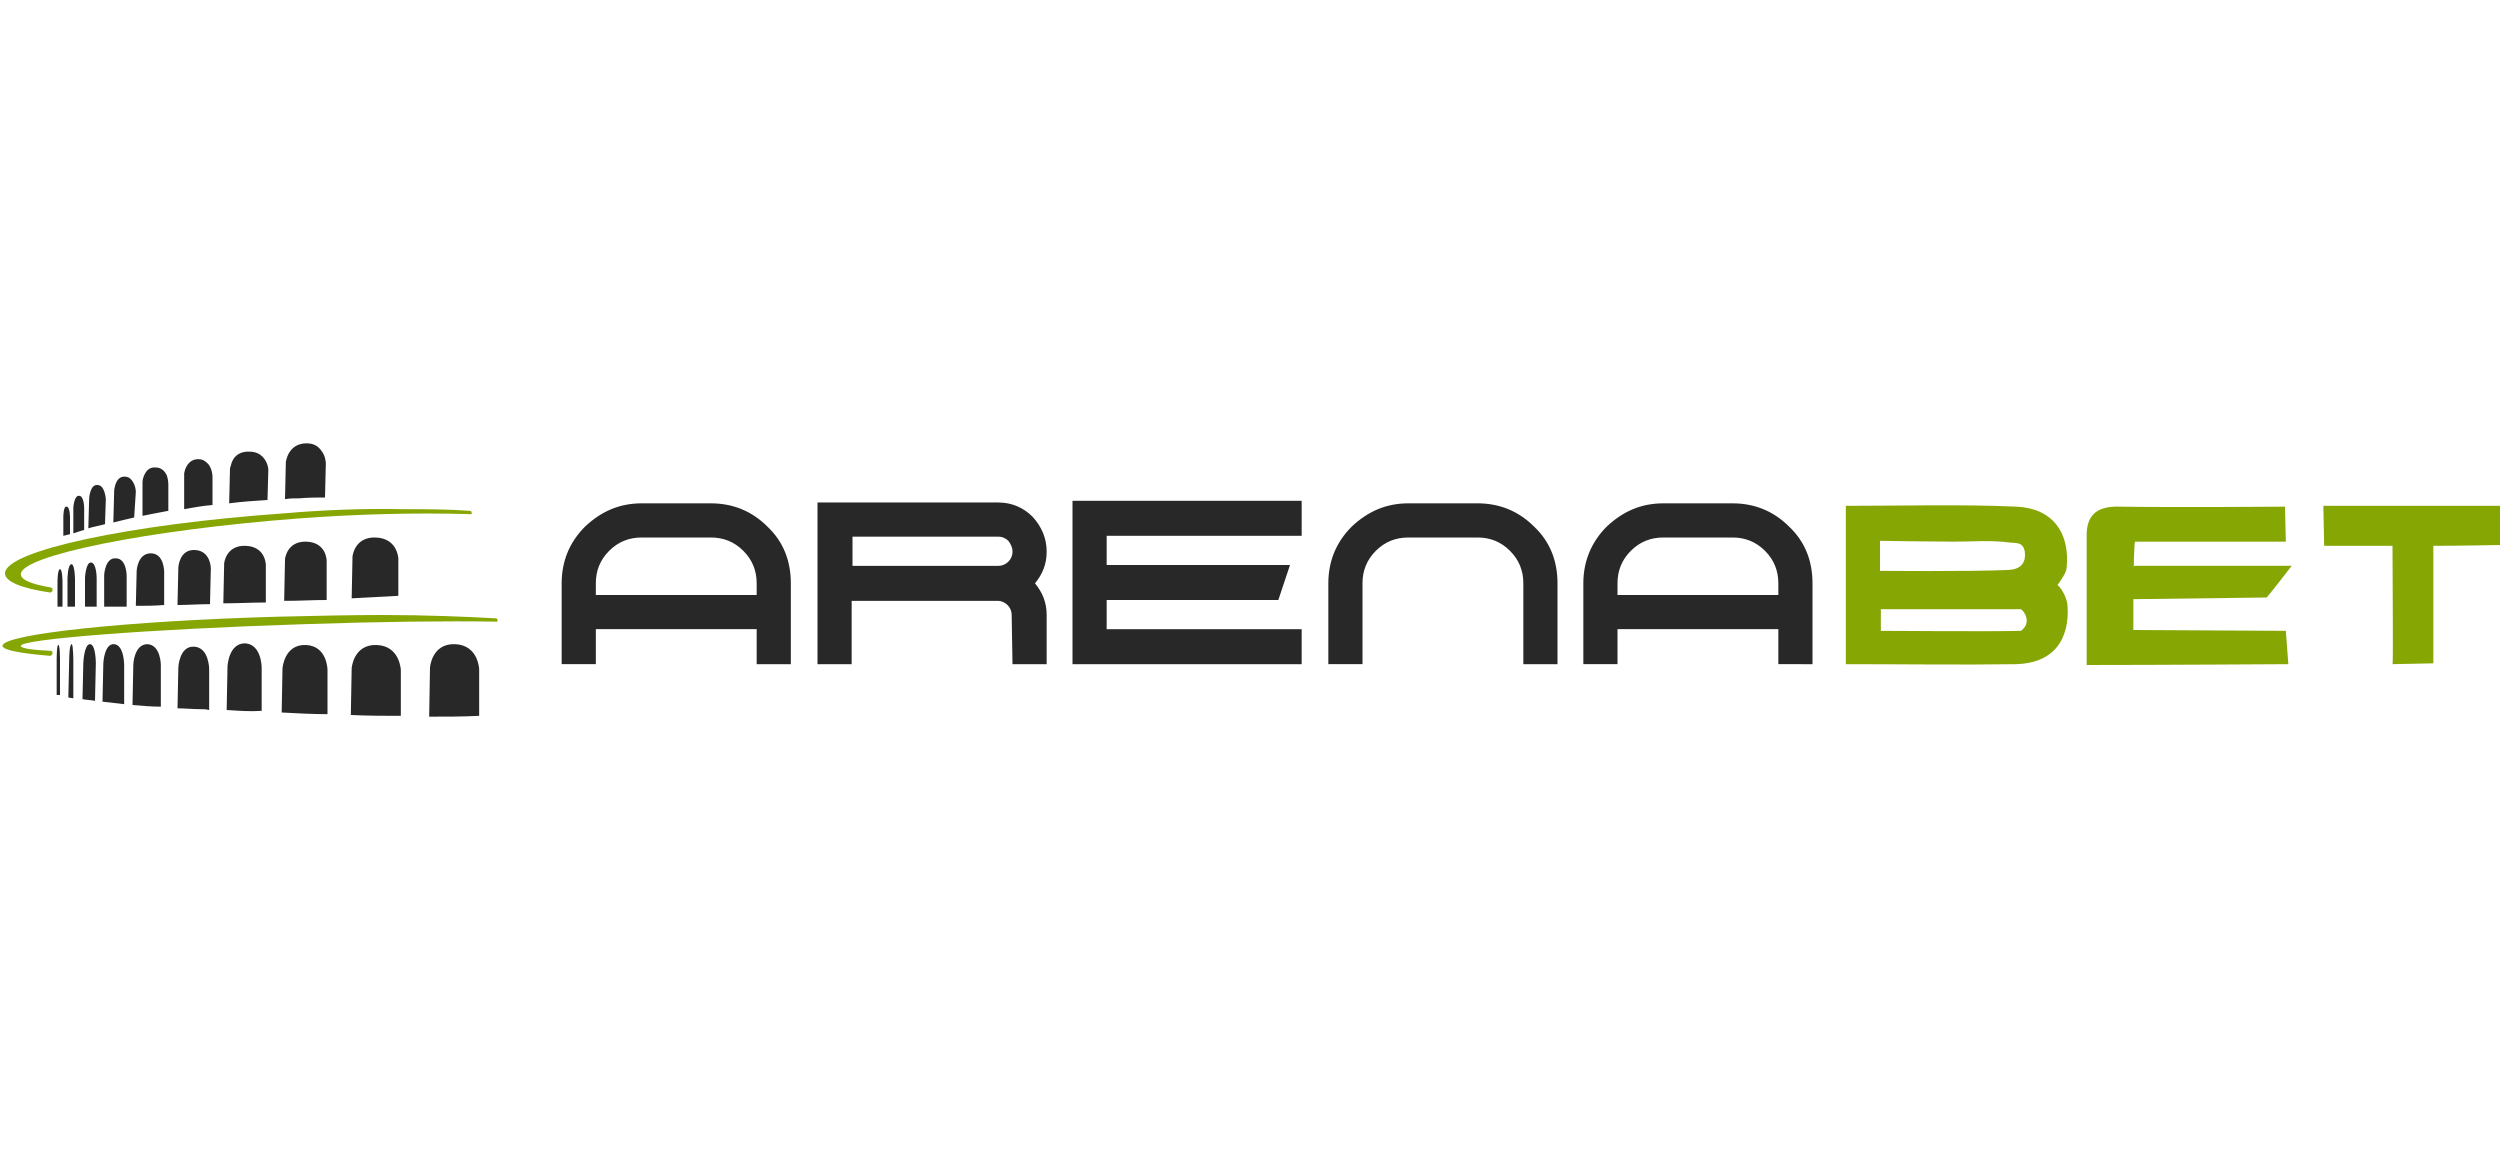 <?xml version="1.0" encoding="UTF-8"?> <svg xmlns="http://www.w3.org/2000/svg" xmlns:xlink="http://www.w3.org/1999/xlink" version="1.1" x="0px" y="0px" viewBox="0 0 300 140" style="enable-background:new 0 0 300 140;" xml:space="preserve"> <style type="text/css"> .st0{fill:#FFFFFF;} .st1{clip-path:url(#SVGID_4_);} .st2{fill:#2A9E43;} .st3{fill:#64BEA4;} .st4{fill:#756746;} .st5{fill:#0B090A;} .st6{fill:#1C3123;} .st7{fill:#0B6544;} .st8{fill:#F6D658;} .st9{fill:#069870;} .st10{fill:#B99280;} .st11{fill:#ECBB33;} .st12{fill:#C6C6C6;} .st13{fill:#F4C4AF;} .st14{display:none;fill:#FFFFFF;} .st15{fill:#052433;} .st16{fill:#042332;} .st17{fill:#062534;} .st18{fill:#F2F3F4;} .st19{fill:#0238A3;} .st20{fill:#C6172C;} .st21{fill:#C79F49;} .st22{fill:#0F0F0F;} .st23{fill:#FAFAFA;} .st24{fill:#09815B;} .st25{fill:#41B389;} .st26{fill:#0A805B;} .st27{fill:#41B188;} .st28{fill:#42B58B;} .st29{fill:#08805A;} .st30{fill:#41B289;} .st31{fill:#368F72;} .st32{fill:#408E74;} .st33{fill:#24674F;} .st34{fill:#F5F6F5;} .st35{fill:#094167;} .st36{fill:#053E65;} .st37{fill:#043D65;} .st38{fill:#167BBC;} .st39{fill:#197CBD;} .st40{fill:#446E88;} .st41{fill:#4E768F;} .st42{fill:#B3C4D0;} .st43{fill:#3A6782;} .st44{fill:#E5EDF4;} .st45{fill:#E5ECF1;} .st46{fill:#F9F9F9;} .st47{fill:#DEDEDE;} .st48{fill:#CDCDCD;} .st49{fill:#CCC0A3;} .st50{fill:#D4A223;} .st51{fill:#F6BF32;} .st52{fill:#F4BE32;} .st53{fill:#FAC42C;} .st54{fill:#E2B32A;} .st55{fill:#E3BF5B;} .st56{fill:#D8D8D8;} .st57{fill:#F5F4F2;} .st58{fill:#025FC9;} .st59{fill:#2C4980;} .st60{fill:#1E3F7D;} .st61{fill:#0F3778;} .st62{fill:#003277;} .st63{fill:#193C7B;} .st64{fill:#E8E8EA;} .st65{fill:#D2D7E1;} .st66{fill:#E1E4EB;} .st67{fill:#345386;} .st68{fill:#94A0BB;} .st69{fill:#E0E0E0;} .st70{fill:#EDEDED;} .st71{fill:#363636;} .st72{fill:#3A3A3A;} .st73{fill:#484849;} .st74{fill:#666769;} .st75{fill:#DBDFE7;} .st76{fill:#5C5D5E;} .st77{fill:#EAEAEC;} .st78{fill:#E6E6E6;} .st79{fill:#E3E3E3;} .st80{fill:#6F7072;} .st81{fill:#232323;} .st82{fill:#252525;} .st83{fill:#FB9705;} .st84{fill:#FB9807;} .st85{fill:#262626;} .st86{fill:#FB9806;} .st87{fill:#0AEA8C;} .st88{fill:#010101;} .st89{fill:#F2F2E9;} .st90{fill:#E80239;} .st91{fill:#E80138;} .st92{fill:#F6181A;} .st93{fill:#0E0E0E;} .st94{fill:#535353;} .st95{fill:#BCBCC1;} .st96{fill:#944296;} .st97{fill:#060606;} .st98{fill:#A3C413;} .st99{fill:#020202;} .st100{fill:#050505;} .st101{fill:#040404;} .st102{fill:#E7E7E7;} .st103{fill:#E56420;} .st104{fill:#E5641F;} .st105{fill:#E56520;} .st106{fill:#12395D;} .st107{fill:#E56521;} .st108{fill:#212220;} .st109{fill:#20211F;} .st110{fill:#FB3A02;} .st111{fill:#050F30;} .st112{fill:#0A1334;} .st113{fill:#FBCA05;} .st114{fill:#00001B;} .st115{fill:#047968;} .st116{fill:#E91D25;} .st117{fill:#E91C25;} .st118{fill:#E91D26;} .st119{fill:#E6BEBD;} .st120{fill:#EDCBC7;} .st121{fill:#E2BCBA;} .st122{fill:#084821;} .st123{fill:#04D147;} .st124{fill:#01451A;} .st125{fill:#E8EC02;} .st126{fill:#030303;} .st127{fill:#019AFB;} .st128{fill:#0399F9;} .st129{fill:#080D0B;} .st130{fill:#00B5B5;} .st131{fill:#EEB038;} .st132{fill:#040C0C;} .st133{fill:#8CD001;} .st134{fill:#030302;} .st135{fill:#FAD300;} .st136{fill:#E78C20;} .st137{fill:#F0D521;} .st138{fill:#FA3142;} .st139{fill:#FA3445;} .st140{fill:#040303;} .st141{fill:#050404;} .st142{fill:#DD7122;} .st143{fill:#0AFBD4;} .st144{fill:#0D0D0D;} .st145{fill:#232A37;} .st146{fill:#03AB44;} .st147{fill:#EDF6F1;} .st148{fill:#EDF7F1;} .st149{fill:#75CF95;} .st150{fill:#67CB8B;} .st151{fill:#62C988;} .st152{fill:#64CA89;} .st153{fill:#F18092;} .st154{fill:#0C0C0C;} .st155{fill:#0B0B0B;} .st156{fill:#141414;} .st157{fill:#101010;} .st158{fill:#393939;} .st159{fill:#E8173C;} .st160{fill:#1F1F1F;} .st161{fill:#080808;} .st162{fill:#222222;} .st163{fill:#161616;} .st164{fill:#151515;} .st165{fill:#313131;} .st166{fill:#2E2E2E;} .st167{fill:#DF1919;} .st168{fill:#F9080F;} .st169{fill:#F9060E;} .st170{fill:#F16469;} .st171{fill:#F14F04;} .st172{fill:#090909;} .st173{fill:#FB5012;} .st174{fill:#FB5114;} .st175{fill:#06AEDC;} .st176{fill:#9D408E;} .st177{fill:#FB5418;} .st178{fill:#FB6B39;} .st179{fill:#D48A78;} .st180{fill:#37B0DC;} .st181{fill:#47B23E;} .st182{fill:#61BA51;} .st183{fill:#97C73F;} .st184{fill:#67BD33;} .st185{fill:#FAA670;} .st186{fill:#C180B4;} .st187{fill:#AE5FA0;} .st188{fill:#9191C3;} .st189{fill:#A6B690;} .st190{fill:#FB8051;} .st191{fill:#5DBEE2;} .st192{fill:#B3A6CD;} .st193{fill:#9EAB7E;} .st194{fill:#7FC9E7;} .st195{fill:#90CB7A;} .st196{fill:#B6D157;} .st197{fill:#D49EC5;} .st198{fill:#CCDD7F;} .st199{fill:#6DC1E3;} .st200{fill:#242423;} .st201{fill:#39BD02;} .st202{fill:#4BFB02;} .st203{fill:#4CFB03;} .st204{fill:#232321;} .st205{fill:#252523;} .st206{fill:#222220;} .st207{fill:#282826;} .st208{fill:#262624;} .st209{fill:#2A2A29;} .st210{fill:#1D1D1B;} .st211{fill:#EBEBEB;} .st212{fill:#D9D9D9;} .st213{fill:#434242;} .st214{fill:#3E3D3D;} .st215{fill:#3C3B3B;} .st216{fill:#3D3D3D;} .st217{fill:#3F3F3F;} .st218{fill:#3D3C3C;} .st219{fill:#403F3F;} .st220{fill:#414040;} .st221{fill:#E2C780;} .st222{fill:#676767;} .st223{fill:#D4B775;} .st224{fill:#8E7541;} .st225{fill:#BBBBBB;} .st226{fill:#A98E55;} .st227{fill:#BEBEBE;} .st228{fill:#CBAD6E;} .st229{fill:#6F6F6F;} .st230{fill:#858585;} .st231{fill:#B6B6B6;} .st232{fill:#7E7E7E;} .st233{fill:#7A6235;} .st234{fill:#B4985F;} .st235{fill:#C3C4C4;} .st236{fill:#C0A46D;} .st237{fill:#A5A6A6;} .st238{fill:#B1955C;} .st239{fill:#D6BD7F;} .st240{fill:#8D8D8D;} .st241{fill:#969696;} .st242{fill:#D8BD73;} .st243{fill:#DFC57C;} .st244{fill:#5F4516;} .st245{fill:#9A8048;} .st246{fill:#B39F71;} .st247{fill:#585858;} .st248{fill:#482B1B;} .st249{fill:#706059;} .st250{fill:#F1EFED;} .st251{fill:#ECEBEA;} .st252{fill:#A06C43;} .st253{fill:#C98B55;} .st254{fill:#594034;} .st255{fill:#7B4A33;} .st256{fill:#90501E;} .st257{fill:#291915;} .st258{fill:#C49872;} .st259{fill:#E5B27D;} .st260{fill:#BB7033;} .st261{fill:#B47A4F;} .st262{fill:#0F0D0A;} .st263{fill:#A29286;} .st264{fill:#D6A572;} .st265{fill:#C08051;} .st266{fill:#20100E;} .st267{fill:#D87626;} .st268{fill:#713A20;} .st269{fill:#A98874;} .st270{fill:#EEEDEC;} .st271{fill:#E9E6E5;} .st272{fill:#056099;} .st273{fill:#07619A;} .st274{fill:#0D659C;} .st275{fill:#F9AC08;} .st276{fill:#F87D08;} .st277{fill:#EA3E0C;} .st278{fill:#F99205;} .st279{fill:#41AC30;} .st280{fill:#41AC2F;} .st281{fill:#424243;} .st282{fill:#444445;} .st283{fill:#ABDAA4;} .st284{fill:#40AC2E;} .st285{fill:#464647;} .st286{fill:#44AD33;} .st287{fill:#534A4F;} .st288{fill:#584F54;} .st289{fill:#C8C6C7;} .st290{fill:#50474C;} .st291{fill:#544B50;} .st292{fill:#DDDDDD;} .st293{fill:#0A0C08;} .st294{fill:#080905;} .st295{fill:#0D0F0B;} .st296{fill:#161716;} .st297{fill:#15805F;} .st298{fill:#FFE119;} .st299{fill:#00CB9F;} .st300{fill:#01CC9F;} .st301{fill:#1C1C1C;} .st302{fill:#1A1A1A;} .st303{fill:#0D3C2F;} .st304{fill:#1A473C;} .st305{fill:#104335;} .st306{fill:#0C3229;} .st307{fill:#0A372B;} .st308{fill:#EBF5F4;} .st309{fill:#1A3D35;} .st310{fill:#274B40;} .st311{fill:#F5E599;} .st312{fill:#D9D09A;} .st313{fill:#4C6D64;} .st314{fill:#13392F;} .st315{fill:#F8F6DE;} .st316{fill:#51776D;} .st317{fill:#769088;} .st318{fill:#D5E9E5;} .st319{fill:#1D5044;} .st320{fill:#D4E7E0;} .st321{fill:#F1EEB8;} .st322{fill:#D2C883;} .st323{fill:#B2D1C9;} .st324{fill:#E4C459;} .st325{fill:#E8BE42;} .st326{fill:#D4C472;} .st327{fill:#08DEAF;} .st328{fill:#070707;} .st329{fill:#025E98;} .st330{fill:#0A0D0D;} .st331{fill:#9E2125;} .st332{fill:#0D0F0F;} .st333{fill:#FB6703;} .st334{fill:#90CE45;} .st335{fill:#108038;} .st336{fill:#078A36;} .st337{fill:#852EFB;} .st338{fill:#101824;} .st339{fill:#7671FB;} .st340{fill:#5DBDFB;} .st341{fill:#8BF53D;} .st342{fill:#75CC30;} .st343{fill:#76B928;} .st344{fill:#F0F9E4;} .st345{fill:#FA5555;} .st346{fill:#FB0202;} .st347{fill:#33D61D;} .st348{clip-path:url(#SVGID_6_);} .st349{fill:#C2D3FA;} .st350{fill:#6C9AF0;} .st351{fill:#9DBCF5;} .st352{fill:#5489EE;} .st353{fill:#79A2F2;} .st354{fill:#AA7E15;} .st355{fill:#CDB476;} .st356{fill:#DF0436;} .st357{fill:#04AC12;} .st358{fill:#36424A;} .st359{fill:#306606;} .st360{fill:#396F0C;} .st361{fill:#7CB130;} .st362{fill:#171716;} .st363{fill:#73A62F;} .st364{fill:#3F750E;} .st365{fill:#161714;} .st366{fill:#181916;} .st367{fill:#171815;} .st368{fill:#77AC2E;} .st369{fill:#74A92D;} .st370{fill:#85B638;} .st371{fill:#55891C;} .st372{fill:#629822;} .st373{fill:#689E27;} .st374{fill:#487C14;} .st375{fill:#4B8114;} .st376{fill:#5B911E;} .st377{fill:#5E9520;} .st378{fill:#4D8316;} .st379{fill:#4E801C;} .st380{fill:#427020;} .st381{fill:#75A63B;} .st382{fill:#F0F3ED;} .st383{fill:#EFF2EC;} .st384{fill:#699C2C;} .st385{fill:#8DAF5F;} .st386{fill:#5F9226;} .st387{fill:#D32E3C;} .st388{fill:#FE6B09;} .st389{fill:#0A0A0A;} .st390{fill:#011346;} .st391{fill-rule:evenodd;clip-rule:evenodd;fill:#282828;} .st392{fill-rule:evenodd;clip-rule:evenodd;fill:#85A603;} .st393{fill:#85A603;} .st394{fill:#272753;} .st395{fill:#87879F;} .st396{fill:#020134;} .st397{fill:#FEFEFF;} .st398{fill:#FE277E;} .st399{fill:#FBFBFC;} .st400{fill:#FDFDFE;} .st401{fill:#FAFAFB;} .st402{fill:#FEFEFE;} .st403{fill:#FFFEFF;} .st404{fill:#FFFDFE;} .st405{fill:#FFFEFE;} .st406{fill:#080839;} .st407{fill:#09093A;} .st408{fill:#FF2A80;} .st409{fill:#FF2A81;} .st410{fill:#FF2980;} .st411{fill:url(#SVGID_7_);} .st412{fill:#E43802;} .st413{fill:url(#SVGID_8_);} .st414{fill:url(#SVGID_9_);} .st415{fill-rule:evenodd;clip-rule:evenodd;fill:#FFFFFF;filter:url(#Adobe_OpacityMaskFilter);} .st416{mask:url(#a_2_);} .st417{fill-rule:evenodd;clip-rule:evenodd;fill:#E41D32;} .st418{fill:#FFB900;} .st419{fill:#C51518;} .st420{fill:#991015;} .st421{fill:#03090B;} .st422{fill:#F8CD00;} .st423{fill:#ED1B30;} .st424{fill:#ED1C24;} .st425{fill:#0083DB;} .st426{fill:#FDE021;} .st427{fill:#E30421;} .st428{fill:#39F56A;} .st429{fill:#001A5B;} .st430{fill:#E02030;} .st431{fill:#41CC00;} .st432{fill-rule:evenodd;clip-rule:evenodd;fill:#FF761F;} .st433{fill-rule:evenodd;clip-rule:evenodd;fill:#F45E0B;} .st434{fill-rule:evenodd;clip-rule:evenodd;fill:#FF6404;} .st435{fill:#EC0000;} .st436{fill:#231F20;} .st437{fill:#23934A;} .st438{fill:#FFE418;} .st439{fill:#0A6008;} .st440{fill:#FF1300;} .st441{fill:#AB9471;} .st442{fill:#122A53;} .st443{fill:#FDB61B;} .st444{fill:#D60000;} .st445{fill-rule:evenodd;clip-rule:evenodd;fill:#44B6E5;} .st446{fill-rule:evenodd;clip-rule:evenodd;} .st447{fill-rule:evenodd;clip-rule:evenodd;fill:url(#logo_1_);} .st448{fill:#3C0098;} .st449{fill:#61B510;} .st450{fill:#F7760D;} .st451{fill:#0078FF;} .st452{fill:url(#SVGID_10_);} .st453{opacity:0.27;fill:#030303;enable-background:new ;} .st454{fill:#F7F4F1;} .st455{fill:#FFCA05;} .st456{fill:#1D1E1B;} .st457{opacity:0.5;fill:url(#SVGID_11_);enable-background:new ;} .st458{fill:url(#SVGID_12_);} .st459{fill:#F09021;} .st460{opacity:0.5;fill:url(#SVGID_13_);enable-background:new ;} .st461{opacity:0.5;fill:url(#SVGID_14_);enable-background:new ;} .st462{fill:#FFDF00;stroke:#FFDF00;stroke-width:1.5;stroke-miterlimit:10;} .st463{fill:#652B80;} .st464{opacity:0.5;fill:url(#SVGID_15_);enable-background:new ;} .st465{fill:#EB0143;} .st466{fill:#00A1E7;} .st467{fill:#43CC3C;} .st468{fill:#4172C1;} .st469{fill:#E8490D;} .st470{fill:url(#SVGID_16_);} .st471{fill:url(#SVGID_17_);} .st472{fill-rule:evenodd;clip-rule:evenodd;fill:#FF5500;} .st473{fill:url(#SVGID_18_);} .st474{fill:url(#SVGID_19_);} .st475{fill:url(#SVGID_20_);} .st476{fill:#353535;} .st477{fill:url(#SVGID_21_);} .st478{fill:#E51A44;} .st479{fill:#100F0D;} .st480{fill:#D70A0A;} .st481{fill:#212121;} .st482{fill:#B80320;} .st483{fill:#FF6700;} .st484{fill-rule:evenodd;clip-rule:evenodd;fill:#FF6700;} .st485{fill:#EC5F28;} .st486{clip-path:url(#SVGID_25_);} .st487{fill:#EB282C;} .st488{fill:#141412;} .st489{clip-path:url(#SVGID_27_);} .st490{fill:#776B39;} .st491{fill:#EA6936;} .st492{fill:none;} .st493{fill:#4D8C2F;} .st494{fill:#CE1432;} .st495{fill:#8D827A;} .st496{fill:#D80D83;} .st497{fill:#E53025;} .st498{fill:#FD0B2F;} .st499{filter:url(#Adobe_OpacityMaskFilter_1_);} .st500{fill-rule:evenodd;clip-rule:evenodd;fill:#FFFFFF;} .st501{mask:url(#mask-2_2_);} .st502{fill-rule:evenodd;clip-rule:evenodd;fill:url(#path-4_2_);} .st503{fill-rule:evenodd;clip-rule:evenodd;fill:#FEFEFE;} .st504{fill-rule:evenodd;clip-rule:evenodd;fill:#DC3C34;} .st505{clip-path:url(#SVGID_29_);} .st506{fill:#F6D748;} .st507{fill:#F8D849;} .st508{fill:#00B5A6;} .st509{fill:#FF9B00;} .st510{fill:#FDFFFF;} .st511{fill:#C62026;} .st512{fill:#F73534;} .st513{fill:#00265A;} .st514{fill:url(#SVGID_30_);stroke:#FFFFFF;stroke-width:2.301;} .st515{fill:#E1001A;} .st516{fill:#A70000;} .st517{opacity:0.9;fill:#3AAA35;enable-background:new ;} .st518{fill:#3AAA35;} .st519{opacity:0.6;fill:#3AAA35;enable-background:new ;} .st520{opacity:0.8;fill:#3AAA35;enable-background:new ;} .st521{fill:url(#SVGID_31_);} .st522{fill:url(#SVGID_32_);} .st523{fill:url(#SVGID_33_);} .st524{fill:#27238F;} .st525{fill:#262990;} .st526{fill:#29258E;} .st527{fill:#312D92;} .st528{fill:#2A2C8F;} .st529{fill:#25278D;} .st530{fill:#2B2D8F;} .st531{fill:#04A5EA;} .st532{fill:#04A5EC;} .st533{fill:#080708;} .st534{fill:#FB6426;} .st535{fill:#FB6528;} .st536{fill:#4887C7;} .st537{fill:#3C3D3D;} .st538{fill:#197153;} .st539{fill:#36CC36;} .st540{fill:#166F52;} .st541{fill:#38CC38;} .st542{fill:#244764;} .st543{fill:#00ABBE;} .st544{fill:#FFC400;} .st545{fill:#333333;} .st546{fill:#05183F;} .st547{fill:#02163D;} .st548{fill:url(#SVGID_34_);} .st549{fill:url(#SVGID_35_);} .st550{fill:url(#SVGID_36_);} .st551{fill:#F5F6F7;} .st552{fill:url(#SVGID_37_);} .st553{fill:url(#SVGID_38_);} .st554{fill:url(#SVGID_39_);} .st555{fill:url(#SVGID_40_);} .st556{fill:url(#SVGID_41_);} .st557{fill:url(#SVGID_42_);} .st558{fill:url(#SVGID_43_);} .st559{fill:url(#SVGID_44_);} .st560{fill:url(#SVGID_45_);} .st561{fill:url(#SVGID_46_);} .st562{fill:#0D0B38;} .st563{fill:#278CCF;} .st564{fill:#053D63;} .st565{fill:#F5F800;} .st566{clip-path:url(#SVGID_48_);} .st567{fill:#C6CF02;} .st568{fill:url(#path46_1_);} .st569{clip-path:url(#SVGID_50_);} .st570{fill:#00482F;} .st571{fill:#C6CD00;} .st572{fill:url(#path86_1_);} .st573{clip-path:url(#SVGID_52_);} .st574{fill:url(#path154_1_);} .st575{clip-path:url(#SVGID_54_);} .st576{fill:url(#path198_1_);} .st577{clip-path:url(#SVGID_56_);} .st578{fill:#09FB02;} .st579{fill:#393937;} .st580{fill:#EB6708;} .st581{clip-path:url(#SVGID_58_);} .st582{fill:#F5FF00;} .st583{clip-path:url(#SVGID_60_);} .st584{fill:#0D161B;} .st585{fill:#FDE201;} .st586{fill:#FDE102;} .st587{fill:#D65A57;} .st588{fill:#487E65;} .st589{fill:#FDD31C;} .st590{fill:#233562;} .st591{fill:#FF6600;} .st592{filter:url(#Adobe_OpacityMaskFilter_2_);} .st593{mask:url(#mask-2_1_);fill-rule:evenodd;clip-rule:evenodd;fill:#FFCB03;} .st594{fill-rule:evenodd;clip-rule:evenodd;fill:#FFCB03;} .st595{fill:#173A86;} .st596{clip-path:url(#SVGID_62_);} .st597{fill:#0D1B26;} .st598{clip-path:url(#SVGID_64_);} .st599{clip-path:url(#SVGID_66_);} .st600{clip-path:url(#SVGID_68_);} .st601{fill:#0E4260;} .st602{fill:#F6891F;} .st603{fill:#FAB615;} .st604{fill:#D20A1C;} .st605{fill:#192E54;} .st606{fill:none;stroke:#5D9D36;stroke-width:0.265;} .st607{fill:#E22118;} .st608{fill:#00643A;} .st609{fill:#B9D531;} .st610{fill:#4B565C;} .st611{fill:#E96105;} .st612{fill:#FD7D04;} .st613{fill:url(#SVGID_69_);} .st614{fill:none;stroke:#EFBD88;stroke-width:1.007;} .st615{fill:#BE0000;} .st616{fill:#001F5F;} .st617{fill:#79B7DF;} .st618{fill:#DE7B11;} .st619{fill:#5479CF;} .st620{fill:#FF5500;} .st621{fill:#B22429;} .st622{fill-rule:evenodd;clip-rule:evenodd;fill:#04C490;} .st623{fill-rule:evenodd;clip-rule:evenodd;fill:#232323;} .st624{fill:#620D18;} .st625{fill:url(#SVGID_70_);} .st626{fill:#550C0D;} .st627{fill:#4A060F;} .st628{fill:#4F080E;} .st629{fill:#4D050C;} .st630{fill:#4E050D;} .st631{fill:#741B07;} .st632{fill:#781C06;} .st633{fill:#550A13;} .st634{fill:#B0700F;} .st635{fill:#F1BB22;} .st636{fill:#631406;} .st637{fill:#5C0B14;} .st638{fill:#4B0810;} .st639{fill:#861E02;} .st640{fill:#5C0F16;} .st641{fill:#76270C;} .st642{fill:#802A20;} .st643{fill:#661C14;} .st644{fill:#AC6A1D;} .st645{fill:#671302;} .st646{fill:#4E110B;} .st647{fill:#601700;} .st648{fill:#863B08;} .st649{fill:#F8DC25;} .st650{fill:#5C0D02;} .st651{fill:#713108;} .st652{fill:#691604;} .st653{fill:#520A00;} .st654{fill:#551506;} .st655{fill:#541401;} .st656{fill:#9C5319;} .st657{fill:#6A1507;} .st658{fill:#4F0910;} .st659{fill:#430C02;} .st660{fill:#5B0C12;} .st661{fill:url(#SVGID_71_);} .st662{fill:url(#SVGID_72_);} .st663{fill:url(#SVGID_73_);} .st664{fill:url(#SVGID_74_);} .st665{fill:url(#SVGID_75_);} .st666{fill:#731D06;} .st667{fill:#8E2608;} .st668{fill:#972D0A;} .st669{fill:#A03C13;} .st670{fill:#8D280B;} .st671{fill:#9A3709;} .st672{fill:#9E330A;} .st673{fill:#A43A10;} .st674{fill:#9C320D;} .st675{fill:#B45118;} .st676{fill:#A63C0F;} .st677{fill:#A43D0C;} .st678{fill:#C4621B;} .st679{fill:#DE9341;} .st680{fill:#D88333;} .st681{fill:#CB671F;} .st682{fill:#F6BF75;} .st683{fill:#D8863D;} .st684{fill:#BE5C1D;} .st685{fill:#AE4008;} .st686{fill:#F8C480;} .st687{fill:#E09A4C;} .st688{fill:#F1A755;} .st689{fill:#F0B66B;} .st690{fill:#B9571E;} .st691{fill:#D37E21;} .st692{fill:#E8A95E;} .st693{fill:#EC9B30;} .st694{fill:#B54F18;} .st695{fill:#FBB757;} .st696{fill:#962E07;} .st697{fill:#CF7D2A;} .st698{fill:#A9492B;} .st699{fill:#DA7F3F;} .st700{fill:#FCC27E;} .st701{fill:#D17425;} .st702{fill:#AA4817;} .st703{fill:#A23708;} .st704{fill:#AD430C;} .st705{fill:#C05A11;} .st706{fill:#B14B12;} .st707{fill:#A33A07;} .st708{fill:#CD6C16;} .st709{fill:#CB6E28;} .st710{fill:#F6C070;} .st711{fill:#F1AF66;} .st712{fill:#E7A754;} .st713{fill:#F4B867;} .st714{fill:#FED79B;} .st715{fill:#FECF77;} .st716{fill:#F9B754;} .st717{fill:#F5B965;} .st718{fill:#B74403;} .st719{fill:#FBB23B;} .st720{fill:#EA9F32;} .st721{fill:#E38F21;} .st722{fill:#C46205;} .st723{fill:#D06C15;} .st724{fill:#AD4009;} .st725{fill:#CC7614;} .st726{fill:#ED9721;} .st727{fill:#903D09;} .st728{fill:#8D2D08;} .st729{fill:#852C07;} .st730{fill:#BB5411;} .st731{fill:#CC661A;} .st732{fill:#B54E09;} .st733{fill:#CB6311;} .st734{fill:#CC6E1E;} .st735{fill:#C25A13;} .st736{fill:#A4390B;} .st737{fill:#A03809;} .st738{fill:#C8681E;} .st739{fill:#B14A0B;} .st740{fill:#DD7D18;} .st741{fill:#FAD37F;} .st742{fill:#F9C075;} .st743{fill:#B74B0A;} .st744{fill:#FDC370;} .st745{fill:#C46A19;} .st746{fill:#FDD780;} .st747{fill:#F4BC66;} .st748{fill:#EEB156;} .st749{fill:#C47121;} .st750{fill:#E8AC55;} .st751{fill:#E5A445;} .st752{fill:#EAA141;} .st753{fill:#E5912D;} .st754{fill:#F4B350;} .st755{fill:#DE9434;} .st756{fill:#CA6E10;} .st757{fill:#D67E19;} .st758{fill:#D77017;} .st759{fill:#CF6615;} .st760{fill:#E28934;} .st761{fill:#E27E1A;} .st762{fill:#BD510C;} .st763{fill:#E89530;} .st764{fill:#611500;} .st765{fill:#C66215;} .st766{fill:#DD953E;} .st767{fill:#D56D16;} .st768{fill:#E2841E;} .st769{fill:#D57F2B;} .st770{fill:#E3811C;} .st771{fill:#DB8026;} .st772{fill:#C86511;} .st773{fill:#C4630D;} .st774{fill:#CA6A17;} .st775{fill:#B85205;} .st776{fill:#DA8223;} .st777{fill:#BA4D08;} .st778{fill:#B14306;} .st779{fill:#FAC36B;} .st780{fill:#FCCE78;} .st781{fill:#BE6318;} .st782{fill:#F7BA5F;} .st783{fill:#FED377;} .st784{fill:#EDA948;} .st785{fill:#FEDA81;} .st786{fill:#F5C068;} .st787{fill:#BD5910;} .st788{fill:#B55102;} .st789{fill:#C05C0D;} .st790{fill:#D9810E;} .st791{fill:#DF963C;} .st792{fill:#C9802D;} .st793{fill:#D7882C;} .st794{fill:#FBC869;} .st795{fill:#C5690D;} .st796{fill:#E2811F;} .st797{fill:#EA9526;} .st798{fill:#D8862B;} .st799{fill:#B75108;} .st800{fill:#CC7927;} .st801{fill:#FED271;} .st802{fill:#F5BF61;} .st803{fill:#C56010;} .st804{fill:#F7DC6A;} .st805{fill:#EFB950;} .st806{fill:#D67320;} .st807{fill:#FBEC80;} .st808{fill:#F5D35C;} .st809{fill:#ECC67F;} .st810{fill:#D49869;} .st811{fill:#A54F0A;} .st812{fill:#AB5503;} .st813{fill:#9A4806;} .st814{fill:#6A2700;} .st815{fill:#661D00;} .st816{fill:#FCD737;} .st817{fill:#EFB342;} .st818{fill:#CB6305;} .st819{fill:#E79F15;} .st820{fill:#EAA42B;} .st821{fill:#671902;} .st822{fill:#D48119;} .st823{fill:#E9BF2E;} .st824{fill:#FBEA58;} .st825{fill:#CF8B09;} .st826{fill:#F5D443;} .st827{fill:#B95207;} .st828{fill:#D7720F;} .st829{fill:#F2991A;} .st830{fill:#F0D245;} .st831{fill:#FBE954;} .st832{fill:#A05808;} .st833{fill:#F8DD44;} .st834{fill:#C46F05;} .st835{fill:#FBE34D;} .st836{fill:#F4CB34;} .st837{fill:#853D14;} .st838{fill:#EBC026;} .st839{fill:#FDF169;} .st840{fill:#ECB533;} .st841{fill:#DDAD4E;} .st842{fill:#8A2F01;} .st843{fill:#460C00;} .st844{fill:#BF6604;} .st845{fill:#B86706;} .st846{fill:#8E2904;} .st847{fill:#D37E09;} .st848{fill:#EBB33A;} .st849{fill:#E9A711;} .st850{fill:#BC5C04;} .st851{fill:#FEF983;} .st852{fill:#FDE859;} .st853{fill:#B65A00;} .st854{fill:#AC4305;} .st855{fill:#6D2101;} .st856{fill:#923E01;} .st857{fill:#FCEA4F;} .st858{fill:#FAD334;} .st859{fill:#FBD646;} .st860{fill:#9F4501;} .st861{fill:#842A00;} .st862{fill:#832D02;} .st863{fill:#FDF97B;} .st864{fill:#E9AB0C;} .st865{fill:#D59D09;} .st866{fill:#FDF781;} .st867{fill:#F9E13E;} .st868{fill:#A73C04;} .st869{fill:#C86309;} .st870{fill:#B24A04;} .st871{fill:#DF9915;} .st872{fill:#F1C731;} .st873{fill:#BC4F01;} .st874{fill:#BE7901;} .st875{fill:#E3A313;} .st876{fill:#F8F46D;} .st877{fill:#E8AE21;} .st878{fill:#7C3001;} .st879{fill:#EAB619;} .st880{fill:#FBFA7C;} .st881{fill:#FAE753;} .st882{fill:#FDED47;} .st883{fill:#601701;} .st884{fill:#A23E03;} .st885{fill:#BA5807;} .st886{fill:#4F1200;} .st887{fill:#D1860C;} .st888{fill:#F0BF2B;} .st889{fill:#A54302;} .st890{fill:#E99F17;} .st891{fill:#FBE34F;} .st892{fill:#D88907;} .st893{fill:#712001;} .st894{fill:#FEF770;} .st895{fill:#D1800A;} .st896{fill:#FBFCA7;} .st897{fill:#D67A0E;} .st898{fill:#FCFB54;} .st899{fill:#F8DD42;} .st900{fill:#FBCF2F;} .st901{fill:#FEE188;} .st902{fill:#C36418;} .st903{fill:#FCD675;} .st904{fill:#D98E3B;} .st905{fill:#DDA34E;} .st906{fill:#D37B13;} .st907{fill:#E3A04D;} .st908{fill:#CC7315;} .st909{fill:#E3993A;} .st910{fill:#FED682;} .st911{fill:#F0AB4F;} .st912{fill:#FBC369;} .st913{fill:#E7AA53;} .st914{fill:#D58638;} .st915{fill:#D18432;} .st916{fill:#4B060F;} .st917{fill:#4B060E;} .st918{fill:#4C060E;} .st919{fill:#4F070E;} .st920{fill:#5F1212;} .st921{fill:#781522;} .st922{fill:#5E1516;} .st923{fill:#A45F40;} .st924{fill:#B77161;} .st925{fill:url(#SVGID_76_);} .st926{fill:#C97F6D;} .st927{fill:#580B11;} .st928{fill:#600C16;} .st929{fill:#5B0C14;} .st930{fill:#A55E45;} .st931{fill:url(#SVGID_77_);} .st932{fill:#530A0F;} .st933{fill:url(#SVGID_78_);} .st934{fill:#65111B;} .st935{fill:url(#SVGID_79_);} .st936{fill:#560C0F;} .st937{fill:url(#SVGID_80_);} .st938{fill:url(#SVGID_81_);} .st939{fill:url(#SVGID_82_);} .st940{fill:#731823;} .st941{fill:url(#SVGID_83_);} .st942{fill:#5E0D13;} .st943{fill:url(#SVGID_84_);} .st944{fill:url(#SVGID_85_);} .st945{fill:#FDF0DD;} .st946{fill:url(#SVGID_86_);} .st947{fill:url(#SVGID_87_);} .st948{fill:url(#SVGID_88_);} .st949{fill:url(#SVGID_89_);} .st950{fill:#0B0704;} .st951{fill:#E06905;} .st952{fill:#DE6805;} .st953{fill:#DF6905;} .st954{fill:#452205;} .st955{fill:#1E0E02;} .st956{fill:#211002;} .st957{fill:#100801;} .st958{fill:#00F7AD;} .st959{fill:#00F8AD;} .st960{fill:#01F9AE;} .st961{fill:#00F6AC;} .st962{fill:#EA1C24;} .st963{fill:#FFCA34;} .st964{fill:#EC4444;} .st965{fill:#00A554;} .st966{fill:#F7CF1D;} .st967{fill:#FF0D36;} .st968{fill:#086DFF;} .st969{fill:#FF8217;} .st970{fill:#F90027;} .st971{fill:#FBC609;} .st972{fill:#17BBFF;} .st973{fill:#FF8C04;} .st974{fill:#DE1D00;} .st975{fill:#70C32A;} .st976{fill:#BC6B03;} .st977{fill:#118CBC;} .st978{fill:#549220;} .st979{fill:#A61600;} .st980{fill:#BE8924;} .st981{fill:#078095;} .st982{fill:#40A95B;} .st983{fill:#068095;} .st984{fill:#098096;} .st985{fill:#0A8196;} .st986{fill:#118499;} .st987{fill:#0C8297;} .st988{fill:#FAFBFB;} .st989{fill:#027B34;} .st990{fill:#057C37;} .st991{fill:#077D39;} .st992{fill:#CF2A34;} .st993{fill:#067D38;} .st994{fill:#D02D36;} .st995{fill:#087E39;} .st996{fill:#CF2C36;} .st997{fill:#5F5F5F;} .st998{fill:#5C5C5C;} .st999{fill:#555555;} .st1000{fill:#5A5A5A;} .st1001{fill:#575757;} .st1002{fill:#6B6B6B;} .st1003{fill:#666666;} .st1004{fill:#D8565E;} .st1005{fill:#DB656C;} .st1006{fill:#F5DCDD;} .st1007{fill:#FBC52F;} .st1008{fill:#2F2C2B;} .st1009{fill:#FBFBF9;} .st1010{fill:#CDAD64;} .st1011{fill:#CCAB5F;} .st1012{fill:#CCAC61;} .st1013{fill:#CEAE66;} .st1014{fill:#CCAC62;} .st1015{fill:#CCAB61;} .st1016{fill:#CBAB5F;} .st1017{fill:#CDAC62;} .st1018{fill:#D2B674;} .st1019{fill:#D1B370;} .st1020{fill:#D0B36F;} .st1021{fill:#D0B26E;} .st1022{fill:#D1B572;} .st1023{fill:#D7BE83;} .st1024{fill:#D5BB7F;} .st1025{fill:#CEAF68;} .st1026{fill:#E1CFA4;} .st1027{fill:#EEE5D0;} .st1028{fill:#E5D6B2;} .st1029{fill:#EBE1C6;} .st1030{fill:#E8DBBC;} .st1031{fill:#DECA9A;} .st1032{fill:#E7D8B6;} .st1033{fill:#F5F0E4;} .st1034{fill:#E3D3AC;} .st1035{fill:#FAF8F4;} .st1036{fill:#FFCB03;} .st1037{fill:#032454;} .st1038{fill:#CADB2D;} .st1039{fill:#242424;} .st1040{fill:#051525;} .st1041{fill:#F2A241;} .st1042{fill:#111111;} .st1043{fill:#FBCB00;} .st1044{fill:#CC463E;} .st1045{fill:#00239C;} .st1046{fill:#FF7800;} .st1047{opacity:0.15;} .st1048{fill:#EB080C;} .st1049{fill:#0E4A26;} .st1050{fill:#0BFF22;} .st1051{fill:#2D2A29;} .st1052{fill:#F18D1F;} .st1053{fill:#E68E27;} .st1054{fill:#E27F20;} .st1055{fill:#6E4A97;} .st1056{fill:#A06EA5;} .st1057{fill:#935293;} .st1058{fill:#FEED01;} .st1059{fill:#FEED02;} .st1060{fill:#FE6620;} .st1061{fill:#FE6720;} .st1062{fill:#FBB640;} .st1063{fill:#0F306C;} .st1064{fill:url(#SVGID_90_);} .st1065{fill:url(#SVGID_91_);} .st1066{fill:url(#SVGID_92_);} .st1067{fill:url(#SVGID_93_);} .st1068{fill:url(#SVGID_94_);} .st1069{fill:url(#SVGID_95_);} .st1070{fill:url(#SVGID_96_);} .st1071{fill:url(#SVGID_97_);} .st1072{fill:url(#SVGID_98_);} .st1073{fill:url(#SVGID_99_);} .st1074{fill:#FF4200;} .st1075{fill:#8F00FF;} .st1076{fill:#23262E;} .st1077{fill:#FE6703;} .st1078{fill:#FE6907;} .st1079{fill:#FE9963;} .st1080{fill:#FE6805;} .st1081{fill:#FE6705;} .st1082{fill:#FE6704;} .st1083{fill:#DF2025;} .st1084{fill:#222121;} .st1085{fill:#024A3E;} .st1086{fill:#01493D;} .st1087{fill:#EC1D35;} .st1088{fill:#FDFDFD;} .st1089{fill-rule:evenodd;clip-rule:evenodd;fill:#BB993F;} .st1090{fill:#1B69C1;} .st1091{fill:#F4992C;} .st1092{fill:#0067B8;} .st1093{fill:#422F86;} .st1094{fill:#F6EB16;} .st1095{fill-rule:evenodd;clip-rule:evenodd;fill:#222222;} .st1096{fill-rule:evenodd;clip-rule:evenodd;fill:#544BC9;} .st1097{fill-rule:evenodd;clip-rule:evenodd;fill:url(#SVGID_100_);fill-opacity:0.7;} .st1098{fill:url(#SVGID_101_);} .st1099{fill-rule:evenodd;clip-rule:evenodd;fill:#A44BC9;} .st1100{fill-rule:evenodd;clip-rule:evenodd;fill:url(#SVGID_102_);fill-opacity:0.7;} .st1101{fill:url(#SVGID_103_);} .st1102{fill:#AF0000;} .st1103{fill-rule:evenodd;clip-rule:evenodd;fill:#FFE000;} .st1104{fill:url(#SVGID_104_);} .st1105{fill:#C4C4C4;} .st1106{fill:url(#SVGID_105_);} .st1107{fill:url(#SVGID_106_);} .st1108{fill-rule:evenodd;clip-rule:evenodd;fill:#C4C4C4;} .st1109{fill-rule:evenodd;clip-rule:evenodd;fill:url(#SVGID_107_);} .st1110{fill:url(#SVGID_108_);} .st1111{opacity:0.9;} .st1112{opacity:0.9;fill:#FFFFFF;enable-background:new ;} .st1113{fill:#E93F3A;} .st1114{fill:#62B400;} .st1115{fill:#4C8C00;} .st1116{fill:#92E200;} .st1117{fill:#C6EA4B;} .st1118{fill:#D7FF96;} .st1119{fill:#FED402;} .st1120{fill:#BD6570;} .st1121{fill:#9CC9E7;} .st1122{fill:#BEDEF0;} .st1123{fill:#5B96C2;} .st1124{fill:#6FA9D3;} .st1125{fill:#528EBA;} .st1126{fill:#97C5E4;} .st1127{fill:#659FCA;} .st1128{fill:#B0D5EA;} .st1129{fill:#8C3B45;} .st1130{fill:#682933;} .st1131{fill:#5086AE;} .st1132{fill:#6F9DBE;} .st1133{fill:#DCADB7;} .st1134{fill:#A65058;} .st1135{fill:#D38790;} .st1136{clip-path:url(#SVGID_114_);} .st1137{clip-path:url(#SVGID_116_);} .st1138{fill:#FFFFFF;filter:url(#Adobe_OpacityMaskFilter_3_);} .st1139{mask:url(#mask0_756_7987_2_);} .st1140{fill:url(#SVGID_117_);} .st1141{fill:url(#SVGID_118_);} .st1142{fill:url(#SVGID_119_);} .st1143{fill:url(#SVGID_120_);} .st1144{fill:url(#SVGID_121_);} .st1145{fill:url(#SVGID_122_);} .st1146{fill:url(#SVGID_123_);} .st1147{fill:url(#SVGID_124_);} .st1148{fill:url(#SVGID_125_);} .st1149{fill:url(#SVGID_126_);} .st1150{fill:url(#SVGID_127_);} .st1151{fill:url(#SVGID_128_);} .st1152{fill:url(#SVGID_129_);} .st1153{fill:url(#SVGID_130_);} .st1154{fill:url(#SVGID_131_);} .st1155{fill:url(#SVGID_132_);} .st1156{fill:url(#SVGID_133_);} .st1157{fill:url(#SVGID_134_);} .st1158{fill:url(#SVGID_135_);} .st1159{fill:url(#SVGID_136_);} .st1160{opacity:0.994;fill-rule:evenodd;clip-rule:evenodd;fill:#5F2B1A;enable-background:new ;} .st1161{fill-rule:evenodd;clip-rule:evenodd;fill:#D78744;} .st1162{fill-rule:evenodd;clip-rule:evenodd;fill:#FDE99E;} .st1163{fill-rule:evenodd;clip-rule:evenodd;fill:#F1C468;} .st1164{fill-rule:evenodd;clip-rule:evenodd;fill:#EFBF60;} .st1165{fill-rule:evenodd;clip-rule:evenodd;fill:#F4CE75;} .st1166{fill-rule:evenodd;clip-rule:evenodd;fill:#D37C3D;} .st1167{fill-rule:evenodd;clip-rule:evenodd;fill:#F9DB88;} .st1168{fill-rule:evenodd;clip-rule:evenodd;fill:#FCE292;} .st1169{fill-rule:evenodd;clip-rule:evenodd;fill:#F9CC77;} .st1170{fill-rule:evenodd;clip-rule:evenodd;fill:#88391D;} .st1171{fill-rule:evenodd;clip-rule:evenodd;fill:#FEF69D;} .st1172{fill-rule:evenodd;clip-rule:evenodd;fill:#8D4223;} .st1173{fill-rule:evenodd;clip-rule:evenodd;fill:#7EE1C1;} .st1174{fill-rule:evenodd;clip-rule:evenodd;fill:#AB5C29;} .st1175{fill-rule:evenodd;clip-rule:evenodd;fill:#D48041;} .st1176{fill-rule:evenodd;clip-rule:evenodd;fill:#FCEDA8;} .st1177{fill-rule:evenodd;clip-rule:evenodd;fill:#FBEA97;} .st1178{fill-rule:evenodd;clip-rule:evenodd;fill:#D68442;} .st1179{fill-rule:evenodd;clip-rule:evenodd;fill:#E8A947;} .st1180{fill-rule:evenodd;clip-rule:evenodd;fill:#D47B3B;} .st1181{fill-rule:evenodd;clip-rule:evenodd;fill:#D47D3D;} .st1182{fill-rule:evenodd;clip-rule:evenodd;fill:#FEF3B0;} .st1183{fill-rule:evenodd;clip-rule:evenodd;fill:#F4D07B;} .st1184{fill-rule:evenodd;clip-rule:evenodd;fill:#FEEB8C;} .st1185{fill-rule:evenodd;clip-rule:evenodd;fill:#F8D882;} .st1186{fill-rule:evenodd;clip-rule:evenodd;fill:#FDEFB9;} .st1187{fill-rule:evenodd;clip-rule:evenodd;fill:#E69F4C;} .st1188{fill-rule:evenodd;clip-rule:evenodd;fill:#793519;} .st1189{fill-rule:evenodd;clip-rule:evenodd;fill:#D58241;} .st1190{fill-rule:evenodd;clip-rule:evenodd;fill:#FCE8A0;} .st1191{fill-rule:evenodd;clip-rule:evenodd;fill:#FBEB9E;} .st1192{fill-rule:evenodd;clip-rule:evenodd;fill:#FBEB9D;} .st1193{fill-rule:evenodd;clip-rule:evenodd;fill:#F6D885;} .st1194{fill-rule:evenodd;clip-rule:evenodd;fill:#FDE690;} .st1195{fill-rule:evenodd;clip-rule:evenodd;fill:#F6D683;} .st1196{fill-rule:evenodd;clip-rule:evenodd;fill:#661712;} .st1197{fill-rule:evenodd;clip-rule:evenodd;fill:#EEBA66;} .st1198{fill-rule:evenodd;clip-rule:evenodd;fill:#F4FBFB;} .st1199{fill-rule:evenodd;clip-rule:evenodd;fill:#DA8C47;} .st1200{fill-rule:evenodd;clip-rule:evenodd;fill:#33B0C7;} .st1201{fill-rule:evenodd;clip-rule:evenodd;fill:#E8A95B;} .st1202{fill-rule:evenodd;clip-rule:evenodd;fill:#FBEAA8;} .st1203{fill-rule:evenodd;clip-rule:evenodd;fill:#FBDF82;} .st1204{fill-rule:evenodd;clip-rule:evenodd;fill:#48D2BD;} .st1205{fill-rule:evenodd;clip-rule:evenodd;fill:#EAA24C;} .st1206{fill-rule:evenodd;clip-rule:evenodd;fill:#F9E196;} .st1207{fill-rule:evenodd;clip-rule:evenodd;fill:#F7D275;} .st1208{fill-rule:evenodd;clip-rule:evenodd;fill:#EAB050;} .st1209{fill-rule:evenodd;clip-rule:evenodd;fill:#F8D571;} .st1210{fill-rule:evenodd;clip-rule:evenodd;fill:#F2C976;} .st1211{fill-rule:evenodd;clip-rule:evenodd;fill:#DD9347;} .st1212{fill-rule:evenodd;clip-rule:evenodd;fill:#D5813E;} .st1213{fill-rule:evenodd;clip-rule:evenodd;fill:#FCEDB2;} .st1214{fill-rule:evenodd;clip-rule:evenodd;fill:#3CC5C5;} .st1215{fill-rule:evenodd;clip-rule:evenodd;fill:#FCECB1;} .st1216{fill-rule:evenodd;clip-rule:evenodd;fill:#F0CC86;} .st1217{fill-rule:evenodd;clip-rule:evenodd;fill:#FAE59D;} .st1218{fill-rule:evenodd;clip-rule:evenodd;fill:#E69B4B;} .st1219{fill-rule:evenodd;clip-rule:evenodd;fill:#EAA550;} .st1220{fill-rule:evenodd;clip-rule:evenodd;fill:#79341A;} .st1221{fill-rule:evenodd;clip-rule:evenodd;fill:#DD9343;} .st1222{fill-rule:evenodd;clip-rule:evenodd;fill:#D88B41;} .st1223{fill-rule:evenodd;clip-rule:evenodd;fill:#E7AF5D;} .st1224{fill-rule:evenodd;clip-rule:evenodd;fill:#FAE7AE;} .st1225{fill-rule:evenodd;clip-rule:evenodd;fill:#42A396;} .st1226{fill-rule:evenodd;clip-rule:evenodd;fill:#F2CC7B;} .st1227{fill-rule:evenodd;clip-rule:evenodd;fill:#ECB05C;} .st1228{fill-rule:evenodd;clip-rule:evenodd;fill:#F8D679;} .st1229{fill-rule:evenodd;clip-rule:evenodd;fill:#EDB460;} .st1230{fill-rule:evenodd;clip-rule:evenodd;fill:#F6CF68;} .st1231{fill-rule:evenodd;clip-rule:evenodd;fill:#D27F3E;} .st1232{fill-rule:evenodd;clip-rule:evenodd;fill:#F7DC89;} .st1233{fill-rule:evenodd;clip-rule:evenodd;fill:#F8E4A0;} .st1234{fill-rule:evenodd;clip-rule:evenodd;fill:#EDB563;} .st1235{fill-rule:evenodd;clip-rule:evenodd;fill:#E4A853;} .st1236{fill-rule:evenodd;clip-rule:evenodd;fill:#DA863F;} .st1237{fill-rule:evenodd;clip-rule:evenodd;fill:#EFBC6A;} .st1238{fill-rule:evenodd;clip-rule:evenodd;fill:#8B3D1F;} .st1239{fill-rule:evenodd;clip-rule:evenodd;fill:#D6813F;} .st1240{fill-rule:evenodd;clip-rule:evenodd;fill:#FDE27F;} .st1241{fill-rule:evenodd;clip-rule:evenodd;fill:#F8E198;} .st1242{fill-rule:evenodd;clip-rule:evenodd;fill:#F9DF92;} .st1243{fill-rule:evenodd;clip-rule:evenodd;fill:#FCE185;} .st1244{fill-rule:evenodd;clip-rule:evenodd;fill:#FADE8B;} .st1245{fill-rule:evenodd;clip-rule:evenodd;fill:#E6AF57;} .st1246{fill-rule:evenodd;clip-rule:evenodd;fill:#DB8E47;} .st1247{fill-rule:evenodd;clip-rule:evenodd;fill:#DC9046;} .st1248{fill-rule:evenodd;clip-rule:evenodd;fill:#E8A44F;} .st1249{fill-rule:evenodd;clip-rule:evenodd;fill:#FBE9A7;} .st1250{fill-rule:evenodd;clip-rule:evenodd;fill:#E09748;} .st1251{fill-rule:evenodd;clip-rule:evenodd;fill:#E7A451;} .st1252{fill-rule:evenodd;clip-rule:evenodd;fill:#7F2E1A;} .st1253{fill-rule:evenodd;clip-rule:evenodd;fill:#FBE8A9;} .st1254{fill-rule:evenodd;clip-rule:evenodd;fill:#2C5FC5;} .st1255{fill-rule:evenodd;clip-rule:evenodd;fill:#E09747;} .st1256{fill-rule:evenodd;clip-rule:evenodd;fill:#E19746;} .st1257{fill-rule:evenodd;clip-rule:evenodd;fill:#454F9E;} .st1258{fill-rule:evenodd;clip-rule:evenodd;fill:#E6A54C;} .st1259{fill-rule:evenodd;clip-rule:evenodd;fill:#EDB662;} .st1260{fill-rule:evenodd;clip-rule:evenodd;fill:#F5CC6A;} .st1261{fill-rule:evenodd;clip-rule:evenodd;fill:#ECBD6C;} .st1262{fill-rule:evenodd;clip-rule:evenodd;fill:#84351C;} .st1263{fill-rule:evenodd;clip-rule:evenodd;fill:#550B11;} .st1264{fill-rule:evenodd;clip-rule:evenodd;fill:#F0BF6D;} .st1265{fill-rule:evenodd;clip-rule:evenodd;fill:#F6D788;} .st1266{fill-rule:evenodd;clip-rule:evenodd;fill:#F3C878;} .st1267{fill-rule:evenodd;clip-rule:evenodd;fill:#F3CB7A;} .st1268{fill-rule:evenodd;clip-rule:evenodd;fill:#D7843E;} .st1269{fill-rule:evenodd;clip-rule:evenodd;fill:#DCE6F8;} .st1270{fill-rule:evenodd;clip-rule:evenodd;fill:#E8A952;} .st1271{fill-rule:evenodd;clip-rule:evenodd;fill:#3E80DC;} .st1272{fill-rule:evenodd;clip-rule:evenodd;fill:#F7DA8C;} .st1273{fill-rule:evenodd;clip-rule:evenodd;fill:#84341D;} .st1274{fill-rule:evenodd;clip-rule:evenodd;fill:#732617;} .st1275{fill-rule:evenodd;clip-rule:evenodd;fill:#994F29;} .st1276{fill-rule:evenodd;clip-rule:evenodd;fill:#E18A38;} .st1277{fill-rule:evenodd;clip-rule:evenodd;fill:#8D3A1E;} .st1278{fill-rule:evenodd;clip-rule:evenodd;fill:#2866D2;} .st1279{fill-rule:evenodd;clip-rule:evenodd;fill:#F2C571;} .st1280{fill-rule:evenodd;clip-rule:evenodd;fill:#3677D5;} .st1281{fill-rule:evenodd;clip-rule:evenodd;fill:#8D4321;} .st1282{fill-rule:evenodd;clip-rule:evenodd;fill:#FAE393;} .st1283{fill-rule:evenodd;clip-rule:evenodd;fill:#E3A14A;} .st1284{fill-rule:evenodd;clip-rule:evenodd;fill:#FEF1A5;} .st1285{fill-rule:evenodd;clip-rule:evenodd;fill:#F0BE5F;} .st1286{fill-rule:evenodd;clip-rule:evenodd;fill:#F6DB96;} .st1287{fill-rule:evenodd;clip-rule:evenodd;fill:#6C1E14;} .st1288{fill-rule:evenodd;clip-rule:evenodd;fill:#EAAE52;} .st1289{fill-rule:evenodd;clip-rule:evenodd;fill:#FCECA2;} .st1290{fill-rule:evenodd;clip-rule:evenodd;fill:#FCEEA4;} .st1291{fill-rule:evenodd;clip-rule:evenodd;fill:#8B3F1F;} .st1292{fill-rule:evenodd;clip-rule:evenodd;fill:#E0934C;} .st1293{fill-rule:evenodd;clip-rule:evenodd;fill:#532840;} .st1294{fill-rule:evenodd;clip-rule:evenodd;fill:#E1A65C;} .st1295{fill-rule:evenodd;clip-rule:evenodd;fill:#F4D68B;} .st1296{fill-rule:evenodd;clip-rule:evenodd;fill:#E7A656;} .st1297{fill-rule:evenodd;clip-rule:evenodd;fill:#3D8CDF;} .st1298{fill-rule:evenodd;clip-rule:evenodd;fill:#F7D586;} .st1299{fill-rule:evenodd;clip-rule:evenodd;fill:#E8A756;} .st1300{fill-rule:evenodd;clip-rule:evenodd;fill:#FAEA9A;} .st1301{fill-rule:evenodd;clip-rule:evenodd;fill:#FCE898;} .st1302{fill-rule:evenodd;clip-rule:evenodd;fill:#3D9BE5;} .st1303{fill-rule:evenodd;clip-rule:evenodd;fill:#F0C364;} .st1304{fill-rule:evenodd;clip-rule:evenodd;fill:#A2AED6;} .st1305{fill-rule:evenodd;clip-rule:evenodd;fill:#425CAB;} .st1306{fill-rule:evenodd;clip-rule:evenodd;fill:#FBEBA6;} .st1307{fill-rule:evenodd;clip-rule:evenodd;fill:#277DD9;} .st1308{fill-rule:evenodd;clip-rule:evenodd;fill:#81311B;} .st1309{fill-rule:evenodd;clip-rule:evenodd;fill:#5089E7;} .st1310{fill-rule:evenodd;clip-rule:evenodd;fill:#A56949;} .st1311{fill-rule:evenodd;clip-rule:evenodd;fill:#F2C060;} .st1312{fill-rule:evenodd;clip-rule:evenodd;fill:#EEBD59;} .st1313{fill-rule:evenodd;clip-rule:evenodd;fill:#66A8EB;} .st1314{fill-rule:evenodd;clip-rule:evenodd;fill:#602C1B;} .st1315{fill-rule:evenodd;clip-rule:evenodd;fill:#DD914B;} .st1316{fill-rule:evenodd;clip-rule:evenodd;fill:#8A3C1F;} .st1317{fill-rule:evenodd;clip-rule:evenodd;fill:#EAB457;} .st1318{fill-rule:evenodd;clip-rule:evenodd;fill:#629FEA;} .st1319{fill-rule:evenodd;clip-rule:evenodd;fill:#6CB2ED;} .st1320{fill-rule:evenodd;clip-rule:evenodd;fill:#FBEAA2;} .st1321{fill-rule:evenodd;clip-rule:evenodd;fill:#F8E088;} .st1322{fill-rule:evenodd;clip-rule:evenodd;fill:#DD924C;} .st1323{fill-rule:evenodd;clip-rule:evenodd;fill:#7C2F1C;} .st1324{fill-rule:evenodd;clip-rule:evenodd;fill:#8A3A1E;} .st1325{fill-rule:evenodd;clip-rule:evenodd;fill:#E4A459;} .st1326{fill-rule:evenodd;clip-rule:evenodd;fill:#FCEA9C;} .st1327{fill-rule:evenodd;clip-rule:evenodd;fill:#742C1D;} .st1328{fill-rule:evenodd;clip-rule:evenodd;fill:#FCF0A9;} .st1329{fill-rule:evenodd;clip-rule:evenodd;fill:#DB924C;} .st1330{fill-rule:evenodd;clip-rule:evenodd;fill:#7B2E1B;} .st1331{fill-rule:evenodd;clip-rule:evenodd;fill:#893A1E;} .st1332{fill-rule:evenodd;clip-rule:evenodd;fill:#41B2ED;} .st1333{fill-rule:evenodd;clip-rule:evenodd;fill:#89461E;} .st1334{fill-rule:evenodd;clip-rule:evenodd;fill:#E7AA52;} .st1335{fill-rule:evenodd;clip-rule:evenodd;fill:#42C8F5;} .st1336{fill-rule:evenodd;clip-rule:evenodd;fill:#F5CD6B;} .st1337{fill-rule:evenodd;clip-rule:evenodd;fill:#DE9243;} .st1338{fill-rule:evenodd;clip-rule:evenodd;fill:#E09C48;} .st1339{fill-rule:evenodd;clip-rule:evenodd;fill:#CB853F;} .st1340{fill-rule:evenodd;clip-rule:evenodd;fill:#42D3F9;} .st1341{fill-rule:evenodd;clip-rule:evenodd;fill:#74BCEF;} .st1342{fill-rule:evenodd;clip-rule:evenodd;fill:#1A91E3;} .st1343{fill-rule:evenodd;clip-rule:evenodd;fill:#82351D;} .st1344{fill-rule:evenodd;clip-rule:evenodd;fill:#E6A550;} .st1345{fill-rule:evenodd;clip-rule:evenodd;fill:#43E0FA;} .st1346{fill-rule:evenodd;clip-rule:evenodd;fill:#6B2927;} .st1347{fill-rule:evenodd;clip-rule:evenodd;fill:#F9E19B;} .st1348{fill-rule:evenodd;clip-rule:evenodd;fill:#1C9EE7;} .st1349{fill-rule:evenodd;clip-rule:evenodd;fill:#FDEDB4;} .st1350{fill-rule:evenodd;clip-rule:evenodd;fill:#FCE9A4;} .st1351{fill-rule:evenodd;clip-rule:evenodd;fill:#609ED2;} .st1352{fill-rule:evenodd;clip-rule:evenodd;fill:#F6D87B;} .st1353{fill-rule:evenodd;clip-rule:evenodd;fill:#FDF3B6;} .st1354{fill-rule:evenodd;clip-rule:evenodd;fill:#F7D479;} .st1355{fill-rule:evenodd;clip-rule:evenodd;fill:#F1CE7B;} .st1356{fill-rule:evenodd;clip-rule:evenodd;fill:#6B2016;} .st1357{fill-rule:evenodd;clip-rule:evenodd;fill:#D68B3E;} .st1358{fill-rule:evenodd;clip-rule:evenodd;fill:#E19E50;} .st1359{fill-rule:evenodd;clip-rule:evenodd;fill:#FDEA96;} .st1360{fill-rule:evenodd;clip-rule:evenodd;fill:#F8D87E;} .st1361{fill-rule:evenodd;clip-rule:evenodd;fill:#EBBD6A;} .st1362{fill-rule:evenodd;clip-rule:evenodd;fill:#F8DD8C;} .st1363{fill-rule:evenodd;clip-rule:evenodd;fill:#E09447;} .st1364{fill-rule:evenodd;clip-rule:evenodd;fill:#7DD5F5;} .st1365{fill-rule:evenodd;clip-rule:evenodd;fill:#C78448;} .st1366{fill-rule:evenodd;clip-rule:evenodd;fill:#E5974A;} .st1367{fill-rule:evenodd;clip-rule:evenodd;fill:#9F5C27;} .st1368{fill-rule:evenodd;clip-rule:evenodd;fill:#D48B41;} .st1369{fill-rule:evenodd;clip-rule:evenodd;fill:#7A2B19;} .st1370{fill-rule:evenodd;clip-rule:evenodd;fill:#F7D674;} .st1371{fill-rule:evenodd;clip-rule:evenodd;fill:#FEF094;} .st1372{fill-rule:evenodd;clip-rule:evenodd;fill:#38D6FB;} .st1373{fill-rule:evenodd;clip-rule:evenodd;fill:#80DBF4;} .st1374{fill-rule:evenodd;clip-rule:evenodd;fill:#AE6D31;} .st1375{fill-rule:evenodd;clip-rule:evenodd;fill:#FAE292;} .st1376{fill-rule:evenodd;clip-rule:evenodd;fill:#DE8F41;} .st1377{fill-rule:evenodd;clip-rule:evenodd;fill:#E69E49;} .st1378{fill-rule:evenodd;clip-rule:evenodd;fill:#FDEC8E;} .st1379{fill-rule:evenodd;clip-rule:evenodd;fill:#FDF3AB;} .st1380{fill-rule:evenodd;clip-rule:evenodd;fill:#FBE388;} .st1381{fill-rule:evenodd;clip-rule:evenodd;fill:#FBE693;} .st1382{fill-rule:evenodd;clip-rule:evenodd;fill:#E3AD5D;} .st1383{fill-rule:evenodd;clip-rule:evenodd;fill:#974D27;} .st1384{fill-rule:evenodd;clip-rule:evenodd;fill:#985026;} .st1385{fill-rule:evenodd;clip-rule:evenodd;fill:#32DEFC;} .st1386{fill-rule:evenodd;clip-rule:evenodd;fill:#FCE69A;} .st1387{fill-rule:evenodd;clip-rule:evenodd;fill:#E19044;} .st1388{fill-rule:evenodd;clip-rule:evenodd;fill:#E09951;} .st1389{fill-rule:evenodd;clip-rule:evenodd;fill:#FBE589;} .st1390{fill-rule:evenodd;clip-rule:evenodd;fill:#70CCF6;} .st1391{fill-rule:evenodd;clip-rule:evenodd;fill:#E18B48;} .st1392{fill-rule:evenodd;clip-rule:evenodd;fill:#F5D888;} .st1393{fill-rule:evenodd;clip-rule:evenodd;fill:#F2CB6D;} .st1394{fill-rule:evenodd;clip-rule:evenodd;fill:#26B0EA;} .st1395{fill-rule:evenodd;clip-rule:evenodd;fill:#FDF2A5;} .st1396{fill-rule:evenodd;clip-rule:evenodd;fill:#1CBFEF;} .st1397{fill-rule:evenodd;clip-rule:evenodd;fill:#FBEDB0;} .st1398{fill-rule:evenodd;clip-rule:evenodd;fill:#F7DC8A;} .st1399{fill-rule:evenodd;clip-rule:evenodd;fill:#E09F4F;} .st1400{fill-rule:evenodd;clip-rule:evenodd;fill:#F7CE71;} .st1401{fill-rule:evenodd;clip-rule:evenodd;fill:#F7E08C;} .st1402{fill-rule:evenodd;clip-rule:evenodd;fill:#C57034;} .st1403{fill-rule:evenodd;clip-rule:evenodd;fill:#F5CF7F;} .st1404{fill-rule:evenodd;clip-rule:evenodd;fill:#1FCCF4;} .st1405{fill-rule:evenodd;clip-rule:evenodd;fill:#E8A34C;} .st1406{fill-rule:evenodd;clip-rule:evenodd;fill:#FCEFA4;} .st1407{fill-rule:evenodd;clip-rule:evenodd;fill:#E4A659;} .st1408{fill-rule:evenodd;clip-rule:evenodd;fill:#F1BD68;} .st1409{fill-rule:evenodd;clip-rule:evenodd;fill:#EAB141;} .st1410{fill-rule:evenodd;clip-rule:evenodd;fill:#8A3D21;} .st1411{fill-rule:evenodd;clip-rule:evenodd;fill:#F5D97E;} .st1412{fill-rule:evenodd;clip-rule:evenodd;fill:#FAE7A1;} .st1413{fill-rule:evenodd;clip-rule:evenodd;fill:#C79656;} .st1414{fill-rule:evenodd;clip-rule:evenodd;fill:#EDF6FB;} .st1415{fill-rule:evenodd;clip-rule:evenodd;fill:#5ED7F3;} .st1416{fill-rule:evenodd;clip-rule:evenodd;fill:#E19A4B;} .st1417{fill-rule:evenodd;clip-rule:evenodd;fill:#E29244;} .st1418{fill-rule:evenodd;clip-rule:evenodd;fill:#F7CC6C;} .st1419{fill-rule:evenodd;clip-rule:evenodd;fill:#F9DF84;} .st1420{fill-rule:evenodd;clip-rule:evenodd;fill:#7A301C;} .st1421{fill-rule:evenodd;clip-rule:evenodd;fill:#F8DB8B;} .st1422{fill-rule:evenodd;clip-rule:evenodd;fill:#8C3E20;} .st1423{fill-rule:evenodd;clip-rule:evenodd;fill:#FADE8F;} .st1424{fill-rule:evenodd;clip-rule:evenodd;fill:#E7A950;} .st1425{fill-rule:evenodd;clip-rule:evenodd;fill:#FBE793;} .st1426{fill-rule:evenodd;clip-rule:evenodd;fill:#EAB258;} .st1427{fill-rule:evenodd;clip-rule:evenodd;fill:#722418;} .st1428{fill-rule:evenodd;clip-rule:evenodd;fill:#E6AB5D;} .st1429{fill-rule:evenodd;clip-rule:evenodd;fill:#DE9E53;} .st1430{fill-rule:evenodd;clip-rule:evenodd;fill:#7C2E1B;} .st1431{fill-rule:evenodd;clip-rule:evenodd;fill:#DD9444;} .st1432{fill-rule:evenodd;clip-rule:evenodd;fill:#D8B270;} .st1433{fill-rule:evenodd;clip-rule:evenodd;fill:#F3D078;} .st1434{fill-rule:evenodd;clip-rule:evenodd;fill:#EDBC61;} .st1435{fill-rule:evenodd;clip-rule:evenodd;fill:#ECB560;} .st1436{fill-rule:evenodd;clip-rule:evenodd;fill:#FBD879;} .st1437{fill-rule:evenodd;clip-rule:evenodd;fill:#E2A455;} .st1438{fill-rule:evenodd;clip-rule:evenodd;fill:#D0853E;} .st1439{fill-rule:evenodd;clip-rule:evenodd;fill:#2BAEE0;} .st1440{fill-rule:evenodd;clip-rule:evenodd;fill:#E2964D;} .st1441{fill-rule:evenodd;clip-rule:evenodd;fill:#E4A559;} .st1442{fill-rule:evenodd;clip-rule:evenodd;fill:#D98A40;} .st1443{fill-rule:evenodd;clip-rule:evenodd;fill:#D47C39;} .st1444{fill-rule:evenodd;clip-rule:evenodd;fill:#6B1D16;} .st1445{fill-rule:evenodd;clip-rule:evenodd;fill:#7F351F;} .st1446{fill-rule:evenodd;clip-rule:evenodd;fill:#1ED3FA;} .st1447{fill-rule:evenodd;clip-rule:evenodd;fill:#E4A859;} .st1448{fill-rule:evenodd;clip-rule:evenodd;fill:#43CEF8;} .st1449{fill-rule:evenodd;clip-rule:evenodd;fill:#2F98D5;} .st1450{fill-rule:evenodd;clip-rule:evenodd;fill:#E4A155;} .st1451{fill-rule:evenodd;clip-rule:evenodd;fill:#27B3EF;} .st1452{fill-rule:evenodd;clip-rule:evenodd;fill:#CC7A37;} .st1453{fill-rule:evenodd;clip-rule:evenodd;fill:#D88D43;} .st1454{fill-rule:evenodd;clip-rule:evenodd;fill:#DE984F;} .st1455{fill-rule:evenodd;clip-rule:evenodd;fill:#E8B665;} .st1456{fill-rule:evenodd;clip-rule:evenodd;fill:#E69C48;} .st1457{fill-rule:evenodd;clip-rule:evenodd;fill:#FCEFA3;} .st1458{fill-rule:evenodd;clip-rule:evenodd;fill:#F9E593;} .st1459{fill-rule:evenodd;clip-rule:evenodd;fill:#3290D5;} .st1460{fill-rule:evenodd;clip-rule:evenodd;fill:#E7B05E;} .st1461{fill-rule:evenodd;clip-rule:evenodd;fill:#E7B767;} .st1462{fill-rule:evenodd;clip-rule:evenodd;fill:#FCF0A4;} .st1463{fill-rule:evenodd;clip-rule:evenodd;fill:#A8602F;} .st1464{fill-rule:evenodd;clip-rule:evenodd;fill:#F9CC63;} .st1465{fill-rule:evenodd;clip-rule:evenodd;fill:#F0CA75;} .st1466{fill-rule:evenodd;clip-rule:evenodd;fill:#2DA5E8;} .st1467{fill-rule:evenodd;clip-rule:evenodd;fill:#ECC270;} .st1468{fill-rule:evenodd;clip-rule:evenodd;fill:#F8D985;} .st1469{fill-rule:evenodd;clip-rule:evenodd;fill:#AD612D;} .st1470{fill-rule:evenodd;clip-rule:evenodd;fill:#FADB68;} .st1471{fill-rule:evenodd;clip-rule:evenodd;fill:#E8B667;} .st1472{fill-rule:evenodd;clip-rule:evenodd;fill:#A95D2B;} .st1473{fill-rule:evenodd;clip-rule:evenodd;fill:#F3CA78;} .st1474{fill-rule:evenodd;clip-rule:evenodd;fill:#F6DC87;} .st1475{fill-rule:evenodd;clip-rule:evenodd;fill:#E19345;} .st1476{fill-rule:evenodd;clip-rule:evenodd;fill:#EEC36C;} .st1477{fill-rule:evenodd;clip-rule:evenodd;fill:#F1C269;} .st1478{fill-rule:evenodd;clip-rule:evenodd;fill:#774327;} .st1479{fill-rule:evenodd;clip-rule:evenodd;fill:#F4D47E;} .st1480{fill-rule:evenodd;clip-rule:evenodd;fill:#F1D691;} .st1481{fill-rule:evenodd;clip-rule:evenodd;fill:#D48545;} .st1482{fill-rule:evenodd;clip-rule:evenodd;fill:#F4D57E;} .st1483{fill-rule:evenodd;clip-rule:evenodd;fill:#EFBD69;} .st1484{fill-rule:evenodd;clip-rule:evenodd;fill:#E49B52;} .st1485{fill-rule:evenodd;clip-rule:evenodd;fill:#20C0F4;} .st1486{fill-rule:evenodd;clip-rule:evenodd;fill:#DC9448;} .st1487{fill-rule:evenodd;clip-rule:evenodd;fill:#BF6C34;} .st1488{fill-rule:evenodd;clip-rule:evenodd;fill:#F1C26E;} .st1489{fill-rule:evenodd;clip-rule:evenodd;fill:#D9853F;} .st1490{fill-rule:evenodd;clip-rule:evenodd;fill:#D07A39;} .st1491{fill-rule:evenodd;clip-rule:evenodd;fill:#EABC6B;} .st1492{fill-rule:evenodd;clip-rule:evenodd;fill:#FAE38F;} .st1493{fill-rule:evenodd;clip-rule:evenodd;fill:#E0A75F;} .st1494{fill-rule:evenodd;clip-rule:evenodd;fill:#E2AC61;} .st1495{fill-rule:evenodd;clip-rule:evenodd;fill:#DA9955;} .st1496{fill-rule:evenodd;clip-rule:evenodd;fill:#F5D78A;} .st1497{fill-rule:evenodd;clip-rule:evenodd;fill:#C96E37;} .st1498{fill-rule:evenodd;clip-rule:evenodd;fill:#E8B362;} .st1499{fill-rule:evenodd;clip-rule:evenodd;fill:#E29545;} .st1500{fill-rule:evenodd;clip-rule:evenodd;fill:#FAE093;} .st1501{fill-rule:evenodd;clip-rule:evenodd;fill:#D37D3C;} .st1502{fill-rule:evenodd;clip-rule:evenodd;fill:#974526;} .st1503{fill-rule:evenodd;clip-rule:evenodd;fill:#D89453;} .st1504{fill-rule:evenodd;clip-rule:evenodd;fill:#C06930;} .st1505{fill-rule:evenodd;clip-rule:evenodd;fill:#D08247;} .st1506{fill-rule:evenodd;clip-rule:evenodd;fill:#F6D97F;} .st1507{fill-rule:evenodd;clip-rule:evenodd;fill:#D3894C;} .st1508{fill-rule:evenodd;clip-rule:evenodd;fill:#CE7639;} .st1509{fill-rule:evenodd;clip-rule:evenodd;fill:#F0C270;} .st1510{fill-rule:evenodd;clip-rule:evenodd;fill:#CC7A41;} .st1511{fill-rule:evenodd;clip-rule:evenodd;fill:#CA7436;} .st1512{fill-rule:evenodd;clip-rule:evenodd;fill:#EEC06D;} .st1513{fill-rule:evenodd;clip-rule:evenodd;fill:#E6B364;} .st1514{fill-rule:evenodd;clip-rule:evenodd;fill:#FBE7A0;} .st1515{fill-rule:evenodd;clip-rule:evenodd;fill:#F5D47B;} .st1516{fill-rule:evenodd;clip-rule:evenodd;fill:#C66834;} .st1517{fill-rule:evenodd;clip-rule:evenodd;fill:#C76B36;} .st1518{fill-rule:evenodd;clip-rule:evenodd;fill:#ECBB6A;} .st1519{fill-rule:evenodd;clip-rule:evenodd;fill:#641613;} .st1520{fill-rule:evenodd;clip-rule:evenodd;fill:#D7833D;} .st1521{fill-rule:evenodd;clip-rule:evenodd;fill:#EFC672;} .st1522{fill-rule:evenodd;clip-rule:evenodd;fill:#D6803D;} .st1523{fill-rule:evenodd;clip-rule:evenodd;fill:#984822;} .st1524{fill-rule:evenodd;clip-rule:evenodd;fill:#6D1C16;} .st1525{fill-rule:evenodd;clip-rule:evenodd;fill:#E6A54E;} .st1526{fill-rule:evenodd;clip-rule:evenodd;fill:#651713;} .st1527{fill-rule:evenodd;clip-rule:evenodd;fill:#D2823F;} .st1528{fill-rule:evenodd;clip-rule:evenodd;fill:#661713;} .st1529{fill-rule:evenodd;clip-rule:evenodd;fill:#A77B49;} .st1530{fill-rule:evenodd;clip-rule:evenodd;fill:#EBAB56;} .st1531{fill-rule:evenodd;clip-rule:evenodd;fill:#D0763A;} .st1532{fill-rule:evenodd;clip-rule:evenodd;fill:#DD9048;} .st1533{fill-rule:evenodd;clip-rule:evenodd;fill:#F0C873;} .st1534{fill-rule:evenodd;clip-rule:evenodd;fill:#DF8F42;} .st1535{fill-rule:evenodd;clip-rule:evenodd;fill:#91411F;} .st1536{fill-rule:evenodd;clip-rule:evenodd;fill:#F3CB7F;} .st1537{fill-rule:evenodd;clip-rule:evenodd;fill:#D5813B;} .st1538{fill-rule:evenodd;clip-rule:evenodd;fill:#A55428;} .st1539{fill-rule:evenodd;clip-rule:evenodd;fill:#F2CE77;} .st1540{fill-rule:evenodd;clip-rule:evenodd;fill:#DB8840;} .st1541{fill-rule:evenodd;clip-rule:evenodd;fill:#77251A;} .st1542{fill-rule:evenodd;clip-rule:evenodd;fill:#F5D27A;} .st1543{fill-rule:evenodd;clip-rule:evenodd;fill:#FAE595;} .st1544{fill-rule:evenodd;clip-rule:evenodd;fill:#742316;} .st1545{fill-rule:evenodd;clip-rule:evenodd;fill:#742416;} .st1546{fill-rule:evenodd;clip-rule:evenodd;fill:#D4853E;} .st1547{fill-rule:evenodd;clip-rule:evenodd;fill:#823119;} .st1548{fill-rule:evenodd;clip-rule:evenodd;fill:#812F19;} .st1549{fill-rule:evenodd;clip-rule:evenodd;fill:#E8B162;} .st1550{fill-rule:evenodd;clip-rule:evenodd;fill:#6A1B14;} .st1551{fill-rule:evenodd;clip-rule:evenodd;fill:#F3CB75;} .st1552{fill-rule:evenodd;clip-rule:evenodd;fill:#C57835;} .st1553{fill-rule:evenodd;clip-rule:evenodd;fill:#F5D68C;} .st1554{fill-rule:evenodd;clip-rule:evenodd;fill:#944521;} .st1555{fill-rule:evenodd;clip-rule:evenodd;fill:#702015;} .st1556{fill-rule:evenodd;clip-rule:evenodd;fill:#F4D179;} .st1557{fill-rule:evenodd;clip-rule:evenodd;fill:#E0A051;} .st1558{fill-rule:evenodd;clip-rule:evenodd;fill:#CD7637;} .st1559{fill-rule:evenodd;clip-rule:evenodd;fill:#CC7938;} .st1560{fill-rule:evenodd;clip-rule:evenodd;fill:#8C3C20;} .st1561{fill-rule:evenodd;clip-rule:evenodd;fill:#6D1E15;} .st1562{fill-rule:evenodd;clip-rule:evenodd;fill:#C16A32;} .st1563{fill-rule:evenodd;clip-rule:evenodd;fill:#E8AF5E;} .st1564{fill-rule:evenodd;clip-rule:evenodd;fill:#B65B2F;} .st1565{fill-rule:evenodd;clip-rule:evenodd;fill:#E7A95B;} .st1566{fill-rule:evenodd;clip-rule:evenodd;fill:#A8562C;} .st1567{fill-rule:evenodd;clip-rule:evenodd;fill:#934224;} .st1568{fill-rule:evenodd;clip-rule:evenodd;fill:#F8C25C;} .st1569{fill-rule:evenodd;clip-rule:evenodd;fill:#CD7436;} .st1570{fill-rule:evenodd;clip-rule:evenodd;fill:#6E2016;} .st1571{fill-rule:evenodd;clip-rule:evenodd;fill:#D7A961;} .st1572{fill-rule:evenodd;clip-rule:evenodd;fill:#782717;} .st1573{fill-rule:evenodd;clip-rule:evenodd;fill:#88381D;} .st1574{fill-rule:evenodd;clip-rule:evenodd;fill:#8F3D1C;} .st1575{fill-rule:evenodd;clip-rule:evenodd;fill:#84331A;} .st1576{fill-rule:evenodd;clip-rule:evenodd;fill:#7F2F1A;} .st1577{fill-rule:evenodd;clip-rule:evenodd;fill:#EFC873;} .st1578{fill-rule:evenodd;clip-rule:evenodd;fill:#C96D34;} .st1579{fill-rule:evenodd;clip-rule:evenodd;fill:#D07638;} .st1580{fill-rule:evenodd;clip-rule:evenodd;fill:#6B1C15;} .st1581{fill-rule:evenodd;clip-rule:evenodd;fill:#994324;} .st1582{fill-rule:evenodd;clip-rule:evenodd;fill:#7A2A18;} .st1583{fill-rule:evenodd;clip-rule:evenodd;fill:#F1CD77;} .st1584{fill-rule:evenodd;clip-rule:evenodd;fill:#E9A04C;} .st1585{fill-rule:evenodd;clip-rule:evenodd;fill:#EFC772;} .st1586{fill-rule:evenodd;clip-rule:evenodd;fill:#BE5E2F;} .st1587{fill-rule:evenodd;clip-rule:evenodd;fill:#CF7C3F;} .st1588{fill-rule:evenodd;clip-rule:evenodd;fill:#E0A762;} .st1589{fill-rule:evenodd;clip-rule:evenodd;fill:#E9BE79;} .st1590{fill-rule:evenodd;clip-rule:evenodd;fill:#7C2C1A;} .st1591{fill-rule:evenodd;clip-rule:evenodd;fill:#D8904A;} .st1592{fill-rule:evenodd;clip-rule:evenodd;fill:#CA7435;} .st1593{fill-rule:evenodd;clip-rule:evenodd;fill:#924422;} .st1594{fill-rule:evenodd;clip-rule:evenodd;fill:#DC984F;} .st1595{fill-rule:evenodd;clip-rule:evenodd;fill:#3786D8;} .st1596{fill-rule:evenodd;clip-rule:evenodd;fill:#E1A256;} .st1597{fill-rule:evenodd;clip-rule:evenodd;fill:#3687D0;} .st1598{fill-rule:evenodd;clip-rule:evenodd;fill:#3C93E1;} .st1599{fill-rule:evenodd;clip-rule:evenodd;fill:#CB7439;} .st1600{fill-rule:evenodd;clip-rule:evenodd;fill:#E09E59;} .st1601{fill-rule:evenodd;clip-rule:evenodd;fill:#F0B96E;} .st1602{fill-rule:evenodd;clip-rule:evenodd;fill:#52050F;} .st1603{fill-rule:evenodd;clip-rule:evenodd;fill:#540D0A;} .st1604{fill-rule:evenodd;clip-rule:evenodd;fill:#460504;} .st1605{fill-rule:evenodd;clip-rule:evenodd;fill:#742516;} .st1606{fill-rule:evenodd;clip-rule:evenodd;fill:#ECC171;} .st1607{fill-rule:evenodd;clip-rule:evenodd;fill:#742417;} .st1608{fill-rule:evenodd;clip-rule:evenodd;fill:#EDC16E;} .st1609{fill-rule:evenodd;clip-rule:evenodd;fill:#5F1011;} .st1610{fill-rule:evenodd;clip-rule:evenodd;fill:#E1AC5C;} .st1611{fill-rule:evenodd;clip-rule:evenodd;fill:#D7924A;} .st1612{fill-rule:evenodd;clip-rule:evenodd;fill:#C0672F;} .st1613{fill-rule:evenodd;clip-rule:evenodd;fill:#D0823F;} .st1614{fill-rule:evenodd;clip-rule:evenodd;fill:#B1582D;} .st1615{fill-rule:evenodd;clip-rule:evenodd;fill:#CA7336;} .st1616{fill-rule:evenodd;clip-rule:evenodd;fill:#F3CF78;} .st1617{fill-rule:evenodd;clip-rule:evenodd;fill:#88361E;} .st1618{fill-rule:evenodd;clip-rule:evenodd;fill:#4A0706;} .st1619{fill-rule:evenodd;clip-rule:evenodd;fill:#661B11;} .st1620{fill:#C42126;} .st1621{fill-rule:evenodd;clip-rule:evenodd;fill:#1E1E1E;} .st1622{fill-rule:evenodd;clip-rule:evenodd;fill:#DE6723;} </style> <g id="fondo"> <rect x="0" y="0" class="st0" width="300" height="140"></rect> <g> <g> <g> <g> <path class="st391" d="M217.5,79.7V70c0-2.7-0.9-5-2.8-6.8c-1.9-1.9-4.2-2.8-6.8-2.8h-8.3c-2.7,0-4.9,1-6.8,2.8 C191,65,190,67.3,190,70v9.7h4.1v-4.2h19.3v4.2H217.5L217.5,79.7z M213.4,71.4h-19.3V70c0-1.5,0.5-2.8,1.6-3.9 c1.1-1.1,2.4-1.6,3.9-1.6h8.3c1.5,0,2.8,0.5,3.9,1.6c1.1,1.1,1.6,2.4,1.6,3.9V71.4z M182.8,79.7h4.1V70c0-2.7-0.9-5-2.8-6.8 c-1.9-1.9-4.2-2.8-6.8-2.8H169c-2.7,0-4.9,1-6.8,2.8c-1.9,1.9-2.8,4.2-2.8,6.8v9.7h4.1V70c0-1.5,0.5-2.8,1.6-3.9 c1.1-1.1,2.4-1.6,3.9-1.6h8.3c1.5,0,2.8,0.5,3.9,1.6c1.1,1.1,1.6,2.4,1.6,3.9L182.8,79.7L182.8,79.7z M128.7,79.7h27.5v-4.2 h-23.4v-3.5h20.6l1.4-4.2h-22v-3.5h23.4v-4.2h-27.5V79.7z M121.5,79.7h4.1v-5.9c0-1.5-0.5-2.7-1.4-3.8c0.9-1.1,1.4-2.3,1.4-3.8 c0-1.6-0.6-3-1.7-4.2c-1.1-1.1-2.5-1.7-4.1-1.7H98.1v19.4h4.1v-7.6h17.5c0.5,0,0.9,0.2,1.2,0.5c0.3,0.3,0.5,0.7,0.5,1.2 L121.5,79.7L121.5,79.7z M121.5,66.2c0,0.5-0.2,0.9-0.5,1.2c-0.3,0.3-0.7,0.5-1.2,0.5h-17.5v-3.5h17.5c0.5,0,0.9,0.2,1.2,0.5 C121.3,65.3,121.5,65.7,121.5,66.2L121.5,66.2z M90.8,79.7h4.1V70c0-2.7-0.9-5-2.8-6.8c-1.9-1.9-4.2-2.8-6.8-2.8h-8.3 c-2.7,0-4.9,1-6.8,2.8c-1.9,1.9-2.8,4.2-2.8,6.8v9.7h4.1v-4.2h19.3L90.8,79.7L90.8,79.7z M90.8,71.4H71.5V70 c0-1.5,0.5-2.8,1.6-3.9c1.1-1.1,2.4-1.6,3.9-1.6h8.3c1.5,0,2.8,0.5,3.9,1.6c1.1,1.1,1.6,2.4,1.6,3.9L90.8,71.4L90.8,71.4z M39,59.7c-0.9,0-2,0-3.1,0.1c-0.6,0-1.1,0-1.7,0.1l0.1-4.4c0,0,0.2-2.3,2.5-2.3c0.9,0,1.4,0.4,1.7,0.8 c0.6,0.7,0.6,1.6,0.6,1.6L39,59.7L39,59.7z M32.1,60c-1.6,0.1-3.1,0.2-4.6,0.4l0.1-4.2c0,0,0-0.1,0.1-0.3 c0.1-0.6,0.6-1.8,2.3-1.7c0.7,0,1.2,0.3,1.5,0.6c0.7,0.7,0.7,1.6,0.7,1.6L32.1,60L32.1,60z M25.5,60.6 c-1.2,0.1-2.3,0.3-3.4,0.5l0-4c0,0,0-0.1,0-0.3c0.1-0.6,0.5-1.7,1.7-1.7c0.6,0,0.9,0.3,1.2,0.6c0.5,0.6,0.5,1.5,0.5,1.5 L25.5,60.6z M20.2,61.3c-1.1,0.2-2.1,0.4-3.1,0.6l0-4c0,0,0-0.3,0.1-0.6c0.2-0.6,0.6-1.3,1.5-1.2c0.7,0,1.1,0.5,1.3,0.9 c0.2,0.5,0.2,1.1,0.2,1.1L20.2,61.3z M16.1,62.1c-0.9,0.2-1.7,0.4-2.5,0.6l0.1-3.8c0,0,0.1-1.8,1.3-1.7c0.6,0,0.9,0.5,1.1,0.9 c0.2,0.5,0.2,0.9,0.2,0.9L16.1,62.1z M12.6,62.9c-0.7,0.2-1.4,0.3-2,0.5l0.1-3.6c0,0,0.1-1.7,1-1.6c0.9,0,1,1.7,1,1.7 L12.6,62.9z M10.1,63.6c-0.5,0.1-0.9,0.3-1.3,0.4l0-3.1c0,0,0.1-1.5,0.7-1.4c0.6,0,0.6,1.5,0.6,1.5L10.1,63.6z M8.4,64.1 l-0.8,0.2l0-2.3c0,0,0-1.3,0.4-1.2c0.4,0,0.4,1.3,0.4,1.3L8.4,64.1z M42.2,71.8l0.1-5c0,0,0.2-2.4,2.8-2.3 c2.6,0.1,2.7,2.5,2.7,2.5l0,4.5C45.9,71.6,44,71.7,42.2,71.8L42.2,71.8z M34.4,72.1l-0.3,0l0.1-5c0,0,0.2-2.2,2.6-2.1 c2.4,0.1,2.4,2.3,2.4,2.3l0,4.7C37.5,72,36,72.1,34.4,72.1z M26.8,72.4l0.1-4.8c0,0,0.2-2.2,2.6-2.1c2.4,0.1,2.4,2.3,2.4,2.3 l0,4.5C30.2,72.3,28.5,72.4,26.8,72.4z M25.2,72.5c-1.4,0-2.7,0.1-3.9,0.1l0.1-4.5c0,0,0.1-2.2,2-2.1c1.9,0.1,1.9,2.2,1.9,2.2 L25.2,72.5z M16.3,72.7l0.1-4.2c0,0,0.1-2.1,1.7-2.1c1.6,0,1.6,2.2,1.6,2.2l0,4C18.5,72.7,17.4,72.7,16.3,72.7z M15.2,72.8 c-0.9,0-1.9,0-2.7,0l0-3.8c0,0,0.1-2.1,1.4-2c1.3,0,1.3,2.1,1.3,2.1L15.2,72.8z M11.6,72.8l-1.4,0l0-3.5c0,0,0.1-1.8,0.7-1.8 c0.7,0,0.7,1.9,0.7,1.9L11.6,72.8z M9,72.8c-0.3,0-0.6,0-0.9,0l0-3.3c0,0,0-1.8,0.5-1.8C9,67.8,9,69.6,9,69.6L9,72.8L9,72.8z M7.5,69.9l0,2.9l-0.6,0l0-3c0,0,0-1.5,0.3-1.5C7.5,68.3,7.5,69.9,7.5,69.9z M51.5,86l0.1-5.9c0,0,0.2-2.9,3-2.8 c2.8,0.1,2.9,3,2.9,3l0,5.6C55.6,86,53.6,86,51.5,86z M42.1,85.8l0.1-5.6c0,0,0.2-2.9,3-2.8c2.8,0.1,2.9,3,2.9,3l0,5.5 C46.2,85.9,44.2,85.9,42.1,85.8L42.1,85.8z M33.8,85.5l0.1-5.3c0,0,0.2-2.9,2.8-2.8c2.6,0.1,2.6,3,2.6,3l0,5.3 C37.5,85.7,35.7,85.6,33.8,85.5z M27.2,85.2l0.1-5.2c0,0,0.1-2.8,2.1-2.8c2,0.1,2,2.9,2,2.9l0,5.2 C30.1,85.4,28.7,85.3,27.2,85.2L27.2,85.2z M24,85.1c-0.9,0-1.8-0.1-2.7-0.1l0.1-4.9c0,0,0.1-2.6,1.9-2.5 c1.8,0.1,1.8,2.7,1.8,2.7l0,4.9C24.7,85.1,24.4,85.1,24,85.1z M15.9,84.6l0.1-4.9c0,0,0.1-2.4,1.7-2.4c1.6,0.1,1.6,2.5,1.6,2.5 l0,5C18.2,84.8,17,84.7,15.9,84.6z M14.9,84.5c-0.9-0.1-1.8-0.2-2.6-0.3l0.1-4.6c0,0,0.1-2.4,1.3-2.3c1.2,0.1,1.2,2.5,1.2,2.5 L14.9,84.5z M11.4,84.1c-0.5-0.1-1-0.1-1.5-0.2l0.1-4.4c0,0,0.1-2.2,0.8-2.2c0.7,0,0.7,2.3,0.7,2.3L11.4,84.1z M8.8,79.4l0,4.4 l-0.6-0.1l0.1-4.4c0,0,0-2,0.3-2C8.8,77.3,8.8,79.4,8.8,79.4z M7.2,79.2l0,4.2l-0.4,0l0-4.2c0,0,0-1.9,0.2-1.8 C7.2,77.3,7.2,79.2,7.2,79.2z"></path> <path class="st392" d="M33.5,74c-18.3,0.5-33.2,2.1-33.2,3.5c0,0.5,2.1,0.9,5.7,1.2c0.1,0,0.1,0,0.2-0.1c0,0,0.1-0.1,0.1-0.2 v-0.1c0-0.1-0.1-0.2-0.2-0.2c-2.3-0.1-3.6-0.3-3.6-0.6c0-0.8,15.2-2,34-2.6c8.9-0.3,17.1-0.4,23.1-0.3c0,0,0.1,0,0.1,0 c0,0,0-0.1,0-0.1v-0.1c0-0.1-0.1-0.2-0.2-0.2c-3.6-0.2-8.3-0.4-13.7-0.4C42,73.8,37.9,73.9,33.5,74z"></path> <path class="st392" d="M34.1,61.6c-18.5,1.3-33.5,4.5-33.5,7.2c0,1,2,1.8,5.4,2.3c0.1,0,0.1,0,0.2-0.1c0.1,0,0.1-0.1,0.1-0.2 v-0.1c0-0.1-0.1-0.2-0.2-0.2c-2.3-0.4-3.6-0.9-3.6-1.6c0-2.2,15-5.3,33.5-6.7c6.8-0.5,13.7-0.7,20.5-0.5c0,0,0.1,0,0.1,0 c0,0,0-0.1,0-0.1v-0.1c0-0.1-0.1-0.2-0.2-0.2c-2.7-0.2-5.5-0.2-8.2-0.2C43.6,61,38.8,61.2,34.1,61.6z"></path> </g> </g> </g> <g> <path class="st393" d="M256.1,67.9c6.5,0,12.4,0,18.9,0c-2.3,3-3,3.8-3,3.8l-16,0.2v3.7l18.3,0.1l0.3,4c0,0-15.8,0.1-24.2,0.1 c0-5.7,0-10.6,0-15.6c0-2.6,1.5-3.5,4-3.4c6.6,0.1,19.8,0,19.8,0l0.1,4.2h-18.1C256.1,65.1,256,69.1,256.1,67.9z"></path> <path class="st393" d="M221.5,79.7c0-6.6,0-12.4,0-19c7,0,13.8-0.2,20.5,0.1c4.3,0.2,6.4,3.1,6,7.3c0,0.6-0.8,1.7-1.1,2.1 c0.5,0.4,1.1,1.5,1.2,2.4c0.3,4.3-1.8,7-6.2,7.1C235.4,79.8,228.8,79.7,221.5,79.7z M234.4,65C234.4,64.9,234.4,64.9,234.4,65 c-2.3,0-8.8-0.1-8.8-0.1v3.6c0,0,10.7,0.1,15.2-0.1c0.8,0,2.2-0.2,2.2-1.8c0-1.7-1.2-1.4-1.9-1.5C238.9,64.8,236.7,65,234.4,65z M225.7,73.1c0,0.6,0,2.6,0,2.6s13.8,0.1,16.8,0c1.3-0.9,0.5-2.3,0-2.6C235.9,73.1,231.4,73.1,225.7,73.1z"></path> <path class="st393" d="M287.1,65.5c-3.3,0-8.2,0-8.2,0l-0.1-4.8l21.2,0v4.7c0,0-4.9,0.1-8,0.1c0,4.2,0,14.1,0,14.1l-4.9,0.1 C287.2,79.7,287.1,70,287.1,65.5z"></path> </g> </g> </g> <g id="logos"> </g> </svg> 